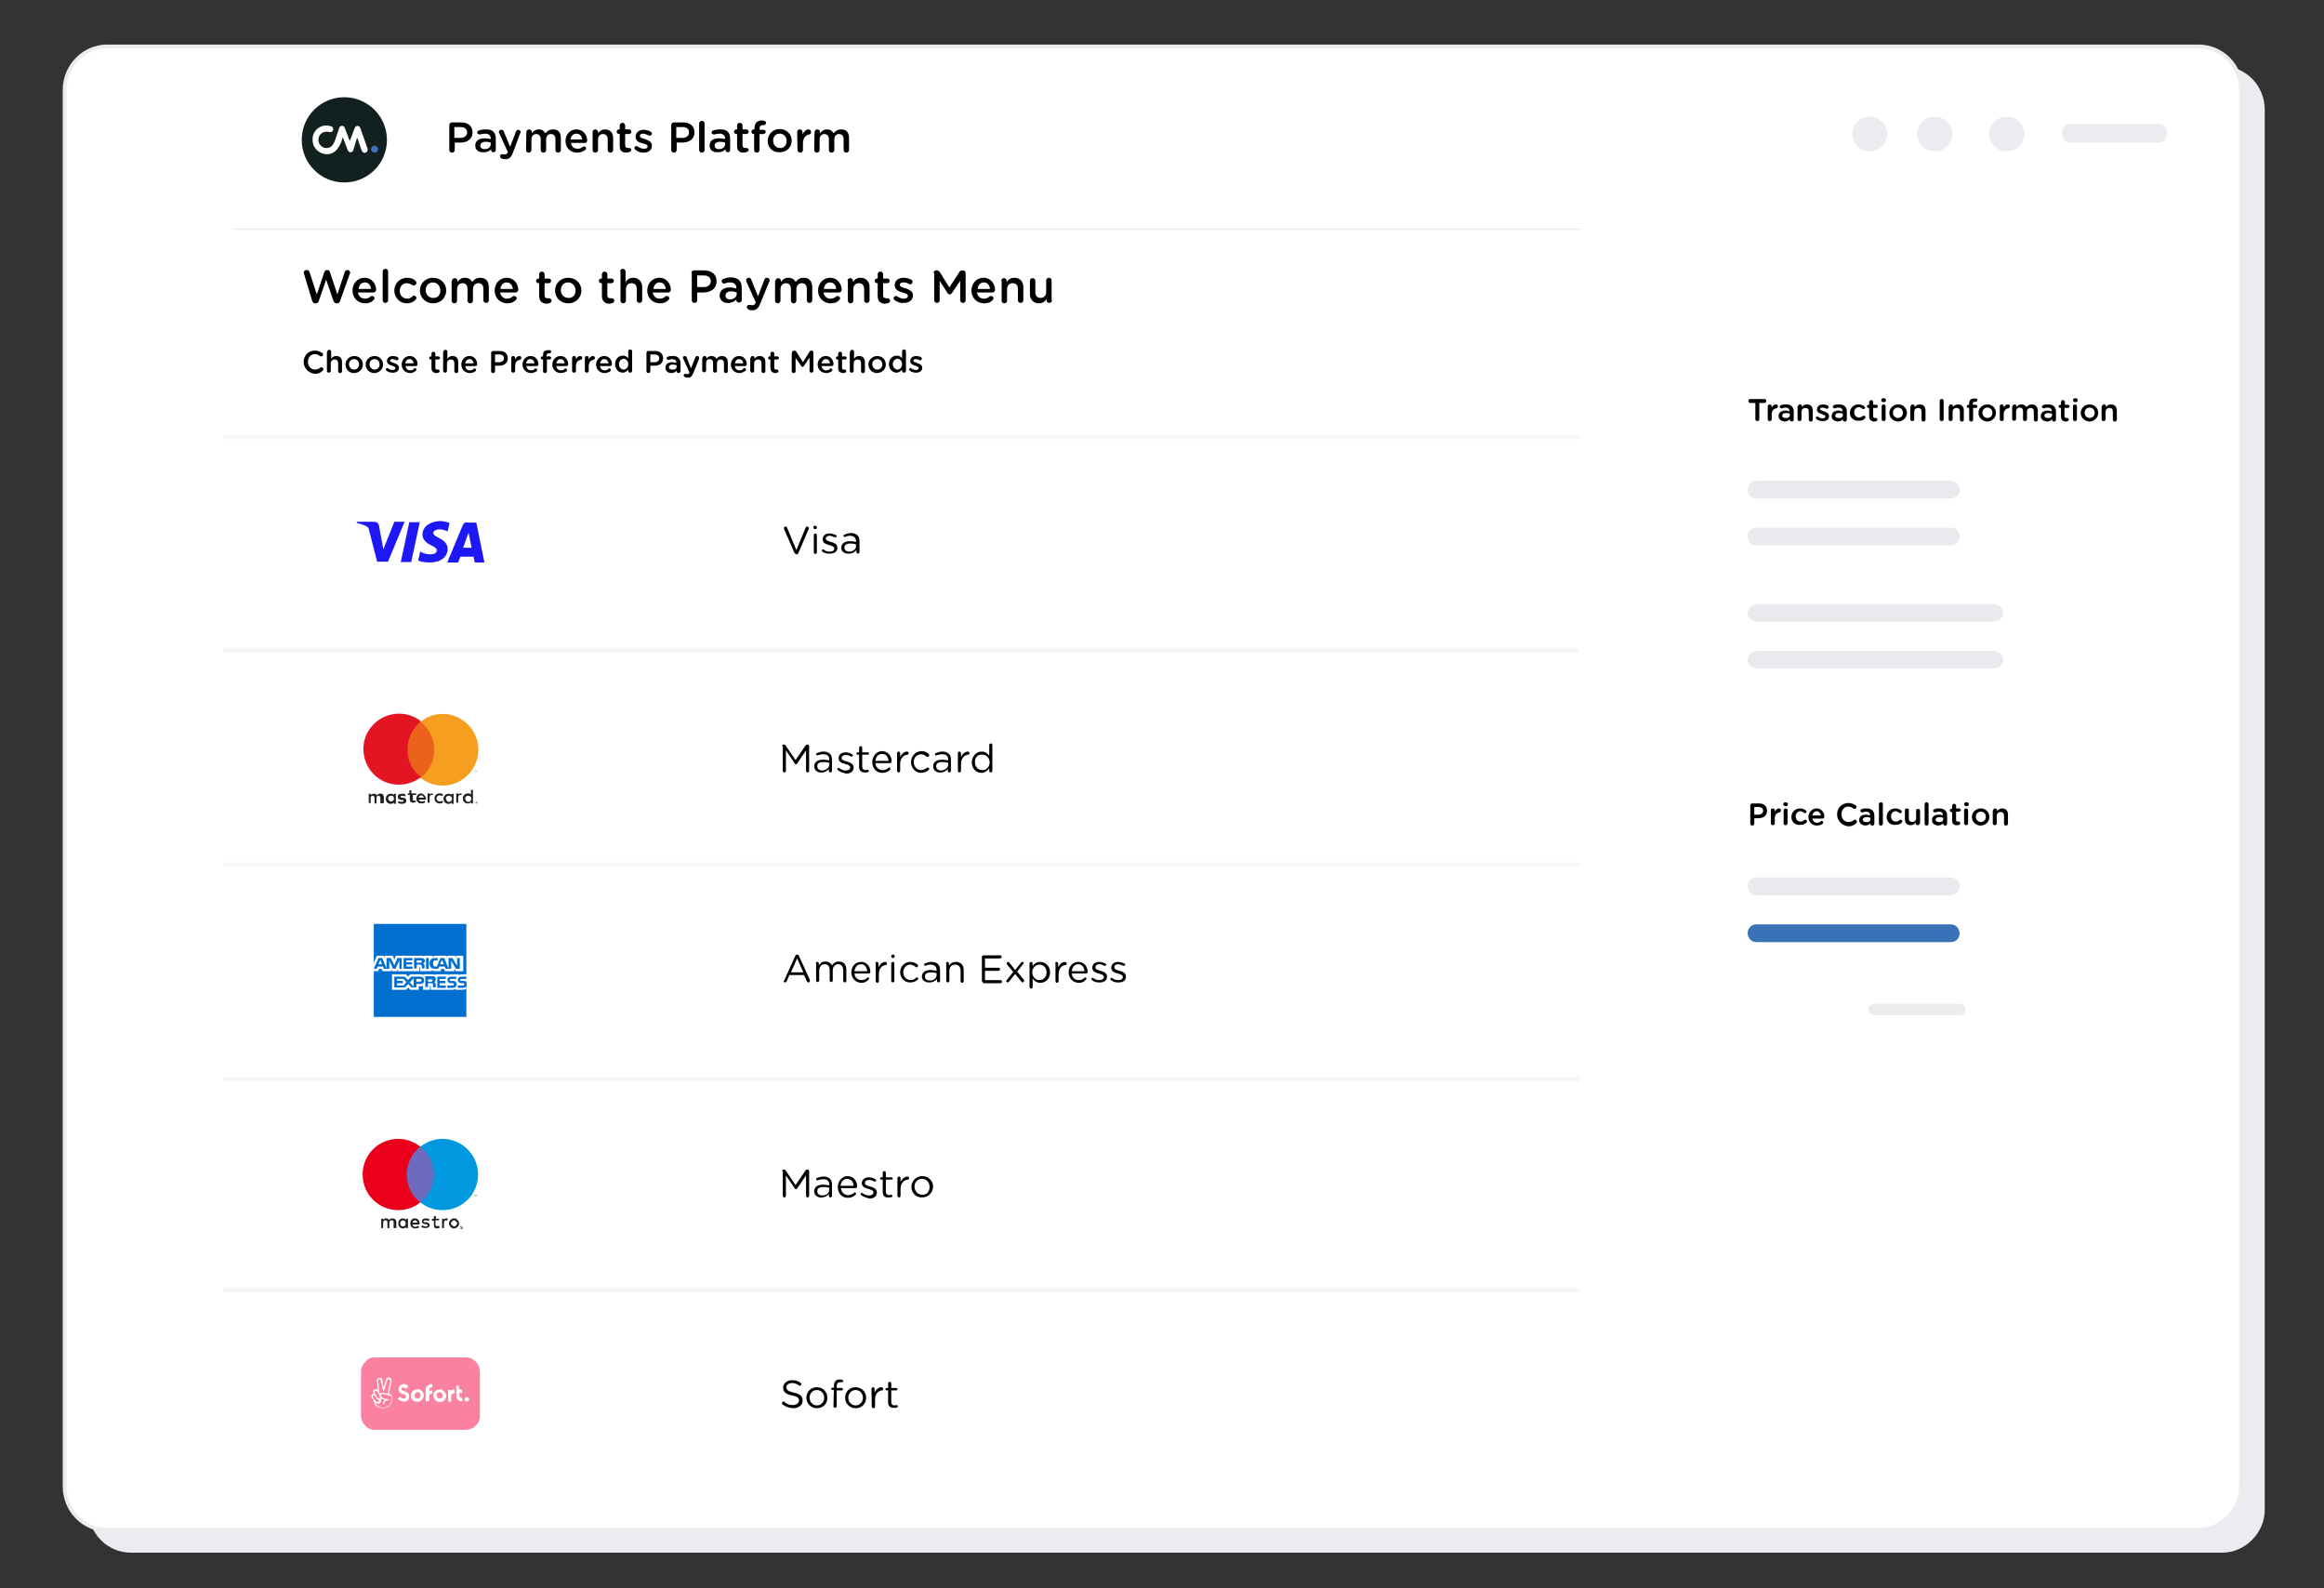 <?xml version="1.0" encoding="utf-8"?>
<!-- Generator: Adobe Illustrator 26.2.0, SVG Export Plug-In . SVG Version: 6.00 Build 0)  -->
<svg version="1.1" id="Layer_1" xmlns="http://www.w3.org/2000/svg" xmlns:xlink="http://www.w3.org/1999/xlink" x="0px" y="0px"
	 width="600px" height="410px" viewBox="0 0 600 410" style="enable-background:new 0 0 600 410;" xml:space="preserve">
<rect x="0" y="0" width="600" height="410" fill="#333333" stroke="none"/>
<style type="text/css">
	.st0{fill:#EBECEF;}
	.st1{fill:#FFFFFF;stroke:#EBECEF;stroke-width:1.006;stroke-miterlimit:10;}
	
		.st2{opacity:0.2;fill:none;stroke:#CED1D5;stroke-linecap:round;stroke-linejoin:round;stroke-miterlimit:10;enable-background:new    ;}
	.st3{fill:#FFFFFF;stroke:#E1E8F7;stroke-width:0.25;stroke-miterlimit:10;}
	.st4{display:none;fill:#EBECEF;}
	.st5{fill:none;}
	.st6{fill:#231F20;}
	.st7{fill:#EB621D;}
	.st8{fill:#E41522;}
	.st9{fill:#F59E1F;}
	.st10{fill:#0099DF;}
	.st11{fill:#6C6BBD;}
	.st12{fill:#EB001B;}
	.st13{enable-background:new    ;}
	.st14{fill:#1D18F5;}
	.st15{fill:#FA82A0;}
	.st16{stroke:#000000;stroke-width:2.500000e-02;stroke-linecap:round;stroke-linejoin:round;stroke-miterlimit:10;}
	.st17{fill:#E9EAED;}
	.st18{fill:#3A72B8;}
	.st19{fill:none;stroke:#EBECEE;stroke-width:3;stroke-linecap:round;stroke-linejoin:round;stroke-miterlimit:10;}
	.st20{stroke:#000000;stroke-width:2.000000e-02;stroke-linejoin:round;stroke-miterlimit:10;}
	.st21{fill:#016FD0;}
	.st22{fill:#FFFFFF;}
	.st23{fill:#122020;}
	.st24{fill:#3B72B8;}
</style>
<path class="st0" d="M573.7,400.8H33.8c-6.1,0-11-5-11-11.2V28.3c0-6.2,4.9-11.2,11-11.2h539.9c6.1,0,11,5,11,11.2v361.3
	C584.8,395.6,579.7,400.8,573.7,400.8z"/>
<path class="st1" d="M567.6,394.9H27.7c-6.1,0-11-5-11-11.2V23.2c0-6.1,4.9-11.2,11-11.2h539.9c6.1,0,11,5,11,11.2v360.4
	C578.6,389.7,573.6,394.9,567.6,394.9z"/>
<g id="right_buttons">
</g>
<g id="cm">
</g>
<g id="title_left">
</g>
<g id="button_left">
</g>
<g id="button">
</g>
<g id="icons">
</g>
<g id="Layer_11">
</g>
<g id="Layer_13">
</g>
<g id="Layer_14">
</g>
<path class="st2" d="M407.4,112.9H58"/>
<path class="st2" d="M58,167.9L58,167.9h349"/>
<path class="st2" d="M407.4,223.1H58"/>
<path class="st2" d="M407.4,278.5H58"/>
<path id="gray_00000061443216262951880530000015627938100834443699_" class="st3" d="M408.2,59.2H60.1l0,0"/>
<path id="white" class="st4" d="M175.2,45.2H46.7c-4.3,0-7.8,3.5-7.8,7.8l0,0v7.7c0,4.3,3.5,7.8,7.8,7.8l0,0H183V53
	C183,48.7,179.5,45.2,175.2,45.2z"/>
<g id="Page-1-4">
	<g id="mastercard">
		<g id="Logos_Mastercard_Vertical">
			<g id="Group">
				<rect id="Rectangle-path" x="89.8" y="180.5" class="st5" width="37.5" height="30.7"/>
				<path id="Shape" class="st6" d="M99.1,207.3v-1.5c0-0.2-0.1-0.5-0.2-0.7c-0.4-0.4-1.1-0.3-1.5,0.1c0,0,0,0.1-0.1,0.1
					c-0.2-0.3-0.4-0.4-0.8-0.4c-0.3,0-0.5,0.1-0.8,0.3v-0.3h-0.5v2.4h0.5V206c0-0.2,0-0.3,0.1-0.4s0.3-0.2,0.4-0.2
					c0.3,0,0.5,0.2,0.5,0.7v1.3h0.5V206c0-0.2,0-0.3,0.1-0.4s0.3-0.2,0.4-0.2c0.3,0,0.5,0.2,0.5,0.7v1.3L99.1,207.3L99.1,207.3z
					 M107.1,204.8h-0.9V204h-0.5v0.8h-0.4v0.4h0.5v1.1c0,0.5,0.2,0.9,0.9,0.9c0.2,0,0.4-0.1,0.7-0.2l-0.1-0.4
					c-0.1,0.1-0.3,0.1-0.4,0.1c-0.2,0-0.3-0.1-0.3-0.4v-1.1h0.9v-0.3L107.1,204.8L107.1,204.8z M111.6,204.8c-0.2,0-0.5,0.1-0.7,0.3
					v-0.3h-0.5v2.4h0.5v-1.3c0-0.4,0.2-0.7,0.5-0.7c0.1,0,0.2,0,0.3,0.1l0.1-0.5C111.8,204.9,111.7,204.9,111.6,204.8L111.6,204.8z
					 M104.7,205.1c-0.3-0.2-0.7-0.2-1-0.2c-0.7,0-1,0.3-1,0.8s0.3,0.7,0.9,0.8h0.2c0.3,0,0.4,0.1,0.4,0.2s-0.2,0.3-0.5,0.3
					s-0.5-0.1-0.8-0.2l-0.2,0.4c0.3,0.2,0.7,0.3,1.1,0.3c0.7,0,1.1-0.3,1.1-0.8s-0.3-0.7-0.9-0.8h-0.2c-0.2,0-0.4-0.1-0.4-0.2
					c0-0.2,0.2-0.3,0.4-0.3c0.2,0,0.5,0.1,0.8,0.2L104.7,205.1z M119,204.8c-0.2,0-0.5,0.1-0.7,0.3v-0.3h-0.5v2.4h0.5v-1.3
					c0-0.4,0.2-0.7,0.5-0.7c0.1,0,0.2,0,0.3,0.1l0.1-0.5C119.3,204.9,119.2,204.9,119,204.8L119,204.8z M112.2,206.1
					c0,0.7,0.4,1.2,1.2,1.3h0.1c0.3,0,0.7-0.1,0.9-0.3l-0.2-0.4c-0.2,0.1-0.4,0.2-0.7,0.2c-0.4,0-0.8-0.3-0.8-0.8s0.3-0.8,0.8-0.8
					c0.2,0,0.4,0.1,0.7,0.2l0.2-0.4c-0.2-0.2-0.5-0.3-0.9-0.3c-0.7,0-1.2,0.4-1.3,1.1C112.2,206,112.2,206,112.2,206.1L112.2,206.1z
					 M117.1,206.1v-1.2h-0.5v0.3c-0.2-0.2-0.4-0.3-0.8-0.3c-0.7,0-1.3,0.5-1.3,1.3c0,0.7,0.5,1.3,1.3,1.3c0.3,0,0.5-0.1,0.8-0.3v0.3
					h0.5V206.1z M115.1,206.1c0-0.4,0.3-0.7,0.8-0.7c0.4,0,0.8,0.3,0.8,0.8c0,0.4-0.3,0.8-0.8,0.8c-0.2,0-0.4-0.1-0.5-0.2
					C115.2,206.4,115.1,206.2,115.1,206.1L115.1,206.1z M108.8,204.8c-0.7,0-1.3,0.5-1.3,1.3s0.5,1.3,1.3,1.3c0.3,0,0.8-0.1,1-0.3
					l-0.2-0.4c-0.2,0.1-0.4,0.2-0.7,0.2s-0.7-0.2-0.8-0.5h1.9v-0.2C109.9,205.5,109.3,204.9,108.8,204.8L108.8,204.8z M108.8,205.3
					c0.1,0,0.3,0.1,0.4,0.2s0.2,0.2,0.2,0.4h-1.3C108.1,205.6,108.4,205.3,108.8,205.3L108.8,205.3z M122.1,206.1v-2.2h-0.5v1.2
					c-0.2-0.2-0.4-0.3-0.8-0.3c-0.7,0-1.3,0.5-1.3,1.3s0.5,1.3,1.3,1.3c0.3,0,0.5-0.1,0.8-0.3v0.3h0.5V206.1z M123,207L123,207
					c0.1,0,0.1,0,0.2,0c0,0,0,0,0,0.1s0,0.1,0,0.2v0.1h-0.1H123c-0.1,0-0.2-0.1-0.2-0.1c0-0.1,0-0.1,0-0.2V207H123
					C122.9,206.9,122.9,206.9,123,207L123,207z M123,207.4L123,207.4L123,207.4c0.2-0.1,0.2-0.2,0.1-0.2c0,0,0,0-0.1,0h-0.1h-0.1
					c-0.1,0.1-0.1,0.2,0,0.2S122.9,207.4,123,207.4L123,207.4z M123,207.1L123,207.1L123,207.1L123,207.1L123,207.1L123,207.1
					L123,207.1L123,207.1L123,207.1L123,207.1L123,207.1V207V207.1z M123,207.1L123,207.1L123,207.1L123,207.1L123,207.1z
					 M120.1,206.1c0-0.4,0.3-0.7,0.8-0.7c0.4,0,0.8,0.3,0.8,0.8c0,0.4-0.3,0.8-0.8,0.8c-0.2,0-0.4-0.1-0.5-0.2
					C120.1,206.4,120.1,206.2,120.1,206.1L120.1,206.1z M102.2,206.1v-1.2h-0.5v0.3c-0.2-0.2-0.4-0.3-0.8-0.3
					c-0.7,0-1.3,0.5-1.3,1.3c0,0.7,0.5,1.3,1.3,1.3c0.3,0,0.5-0.1,0.8-0.3v0.3h0.5V206.1z M100.2,206.1c0-0.4,0.3-0.7,0.8-0.7
					c0.4,0,0.8,0.3,0.7,0.8l0,0c0,0.4-0.4,0.7-0.8,0.7c-0.1,0-0.3-0.1-0.4-0.2C100.3,206.4,100.2,206.3,100.2,206.1L100.2,206.1z"/>
				<g id="_Group_">
					<rect id="Rectangle-path-2" x="104.6" y="186.3" class="st7" width="8.1" height="14.5"/>
					<path id="_Path_" class="st8" d="M105.2,193.5c0-2.8,1.3-5.6,3.5-7.3c-4-3.2-9.8-2.4-12.9,1.5c-3.2,4-2.4,9.8,1.5,12.9
						c3.3,2.6,8,2.6,11.4,0C106.5,199,105.2,196.4,105.2,193.5z"/>
					<path id="Shape-2" class="st9" d="M123.5,193.5c0,5-4,9.2-9.1,9.3c-2.1,0-4.2-0.7-5.8-2c4-3.2,4.7-9,1.5-13
						c-0.4-0.5-1-1.1-1.5-1.5c3.9-3.2,9.7-2.5,12.9,1.5C122.8,189.4,123.5,191.5,123.5,193.5L123.5,193.5L123.5,193.5z"/>
					<path id="Shape-3" class="st9" d="M122.7,199.3V199h0.1v-0.1h-0.3v0.1h0.1L122.7,199.3L122.7,199.3z M123.2,199.3v-0.4h-0.1
						l-0.1,0.2l-0.1-0.2h-0.1v0.3l0,0V199l0.1,0.2h0.1l0.1-0.2v0.2L123.2,199.3L123.2,199.3z"/>
				</g>
			</g>
		</g>
	</g>
</g>
<g id="maestro" transform="translate(-82, -41)">
	<g transform="translate(81, 40)">
		
			<g id="Group_00000060727567352411012570000002066432920784500611_" transform="translate(84.111, 42.918) scale(-1, 1) rotate(-180) translate(-84.111, -42.918) translate(82.444, 42.084)">
			<path id="Shape_00000094597465614439219280000009864516616299017876_" class="st10" d="M41.7-266.1v0.4h-0.1l-0.1-0.2l-0.1,0.2
				h-0.1v-0.4h0.1v0.3l0.1-0.2h0.1l0.1,0.2V-266.1L41.7-266.1z M41.1-266.1v0.3h0.1v0.1h-0.3v-0.1H41L41.1-266.1L41.1-266.1z"/>
		</g>
		<polygon id="Shape_00000112620784260147021840000003361243835671380403_" class="st11" points="113.5,311.4 105.5,311.4 
			105.5,296.9 113.5,296.9 		"/>
		
			<g id="Group_00000106865332371520556770000013111102348206533257_" transform="translate(23.328, 27.507) scale(-1, 1) rotate(-180) translate(-23.328, -27.507) translate(0.822, 0.833)">
			<path id="Shape_00000018946723877674972670000011465518698803388339_" class="st12" d="M105.2-250c0,2.9,1.4,5.6,3.5,7.2
				c-1.6,1.2-3.5,2-5.7,2c-5.1,0-9.2-4.1-9.2-9.2c0-5.1,4.1-9.2,9.2-9.2c2.1,0,4.1,0.7,5.7,2C106.5-255.6,105.2-252.9,105.2-250"/>
		</g>
		
			<g id="Group_00000105400842680211309720000004346642324651779457_" transform="translate(64.906, 27.507) scale(-1, 1) rotate(-180) translate(-64.906, -27.507) translate(43.233, 0.833)">
			<path id="Shape_00000048497181992236284890000002759416455098389933_" class="st10" d="M81.2-250c0-5.1-4.1-9.2-9.2-9.2
				c-2.1,0-4.1,0.7-5.7,2c2.1,1.7,3.5,4.3,3.5,7.2s-1.4,5.6-3.5,7.2c1.6,1.2,3.5,2,5.7,2C77-240.8,81.2-244.9,81.2-250"/>
		</g>
		
			<g id="Group_00000139988621412884176220000012079733243054097855_" transform="translate(44.2, 62.269) scale(-1, 1) rotate(-180) translate(-44.2, -62.269) translate(15.026, 56.435)">
			<path id="Shape_00000017499946455943898390000005249559018395899317_" class="st6" d="M101.2-247.4c0.1,0,0.3,0,0.4-0.1l-0.2-0.5
				c-0.1,0-0.2,0.1-0.3,0.1c-0.3,0-0.5-0.2-0.5-0.6v-1.4h-0.5v2.4h0.5v-0.3C100.7-247.5,100.9-247.4,101.2-247.4z M99.3-247.9h-0.9
				v-1.1c0-0.2,0.1-0.4,0.4-0.4c0.1,0,0.3,0,0.5,0.1l0.2-0.5c-0.2-0.1-0.4-0.2-0.7-0.2c-0.6,0-0.8,0.3-0.8,0.9v1.1h-0.5v0.5H98v0.7
				h0.5v-0.7h0.9L99.3-247.9L99.3-247.9z M92.5-248.5c0.1,0.4,0.3,0.6,0.6,0.6c0.3,0,0.6-0.2,0.6-0.6H92.5z M94.3-248.7
				c0,0.8-0.5,1.3-1.2,1.3s-1.2-0.5-1.2-1.3s0.5-1.3,1.3-1.3c0.4,0,0.7,0.1,1,0.3l-0.3,0.4c-0.2-0.2-0.5-0.3-0.7-0.3
				c-0.3,0-0.7,0.2-0.7,0.6h1.8C94.3-248.8,94.3-248.8,94.3-248.7z M96.6-248.1c-0.1,0.1-0.4,0.2-0.8,0.2c-0.3,0-0.5-0.1-0.5-0.3
				s0.2-0.2,0.4-0.2H96c0.5-0.1,0.9-0.3,0.9-0.7c0-0.5-0.4-0.8-1.1-0.8c-0.4,0-0.8,0.1-1.1,0.3l0.3,0.4c0.2-0.1,0.4-0.3,0.8-0.3
				s0.6,0.1,0.6,0.3c0,0.1-0.1,0.2-0.4,0.3h-0.3c-0.5,0.1-0.8,0.3-0.8,0.7c0,0.5,0.4,0.8,1,0.8c0.4,0,0.7-0.1,1-0.3L96.6-248.1z
				 M103.2-247.9c-0.1,0-0.2,0-0.3-0.1c-0.1,0-0.2-0.1-0.2-0.2c-0.1-0.1-0.1-0.2-0.2-0.2c0-0.1-0.1-0.2-0.1-0.3s0-0.2,0.1-0.3
				c0-0.1,0.1-0.2,0.2-0.2s0.1-0.1,0.2-0.2c0.1,0,0.2-0.1,0.3-0.1s0.2,0,0.3,0.1c0.1,0,0.2,0.1,0.2,0.2c0.1,0.1,0.1,0.2,0.2,0.2
				c0,0.1,0.1,0.2,0.1,0.3s0,0.2-0.1,0.3c0,0.1-0.1,0.2-0.2,0.2c-0.1,0.1-0.2,0.1-0.2,0.2C103.4-247.9,103.3-247.9,103.2-247.9z
				 M103.2-247.4c0.2,0,0.4,0,0.5-0.1c0.2-0.1,0.3-0.2,0.4-0.3s0.2-0.3,0.3-0.4c0.1-0.2,0.1-0.3,0.1-0.5s0-0.4-0.1-0.5
				c-0.1-0.2-0.2-0.3-0.3-0.4c-0.1-0.1-0.3-0.2-0.4-0.3c-0.2-0.1-0.3-0.1-0.5-0.1s-0.4,0-0.5,0.1c-0.2,0.1-0.3,0.2-0.4,0.3
				s-0.2,0.3-0.3,0.4c-0.1,0.2-0.1,0.3-0.1,0.5s0,0.4,0.1,0.5c0.1,0.2,0.2,0.3,0.3,0.4c0.1,0.1,0.3,0.2,0.4,0.3
				S103-247.4,103.2-247.4z M89.3-248.7c0,0.4,0.3,0.8,0.7,0.8c0.4,0,0.7-0.3,0.7-0.8s-0.3-0.8-0.7-0.8S89.3-249.1,89.3-248.7z
				 M91.3-248.7v1.2h-0.5v-0.3c-0.2,0.2-0.4,0.4-0.8,0.4c-0.7,0-1.2-0.5-1.2-1.3c0-0.7,0.5-1.3,1.2-1.3c0.3,0,0.6,0.1,0.8,0.4v-0.3
				h0.5V-248.7z M88.3-249.9v1.5c0,0.6-0.4,1-1,1c-0.3,0-0.6-0.1-0.9-0.4c-0.2,0.3-0.4,0.4-0.8,0.4c-0.3,0-0.5-0.1-0.7-0.4v0.3h-0.5
				v-2.4h0.5v1.4c0,0.4,0.2,0.6,0.6,0.6s0.5-0.2,0.5-0.6v-1.4h0.5v1.4c0,0.4,0.2,0.6,0.6,0.6s0.5-0.2,0.5-0.6v-1.4L88.3-249.9
				L88.3-249.9z"/>
		</g>
		
			<g id="Group_00000137133892856381349500000006193215116300370579_" transform="translate(74.308, 66.384) scale(-1, 1) rotate(-180) translate(-74.308, -66.384) translate(72.641, 64.717)">
			<path id="Shape_00000177470877270706807290000014844565805309226426_" class="st6" d="M47.4-249.8L47.4-249.8L47.4-249.8
				C47.5-249.8,47.5-249.8,47.4-249.8C47.5-249.8,47.5-249.8,47.4-249.8C47.5-249.8,47.5-249.8,47.4-249.8
				C47.5-249.8,47.5-249.8,47.4-249.8L47.4-249.8z M47.5-249.7C47.5-249.7,47.6-249.7,47.5-249.7C47.6-249.8,47.6-249.8,47.5-249.7
				C47.6-249.8,47.6-249.8,47.5-249.7C47.6-249.8,47.6-249.8,47.5-249.7l0.1-0.2h-0.1V-249.7L47.5-249.7l-0.1-0.2l0,0L47.5-249.7
				L47.5-249.7z M47.5-250L47.5-250C47.6-250,47.6-250,47.5-250c0.1,0.1,0.1,0.1,0.1,0.2c0,0,0,0,0,0.1s0,0.1,0,0.1s0,0,0,0.1
				c0,0,0,0-0.1,0c0,0,0,0-0.1,0h-0.1c0,0,0,0-0.1,0c0,0,0,0,0-0.1c0,0,0,0,0-0.1s0-0.1,0-0.1s0,0,0-0.1C47.4-250,47.4-250,47.5-250
				C47.4-250,47.5-250,47.5-250z M47.5-249.6C47.5-249.6,47.6-249.6,47.5-249.6c0.1,0,0.2,0,0.2-0.1c0,0,0,0,0.1-0.1v-0.1v-0.1
				c0,0,0-0.1-0.1-0.1c0,0,0,0-0.1-0.1h-0.1h-0.1c0,0-0.1,0-0.1,0.1c0,0,0,0-0.1,0.1v0.1v0.1c0,0,0,0.1,0.1,0.1
				C47.3-249.7,47.4-249.6,47.5-249.6C47.4-249.6,47.5-249.6,47.5-249.6z"/>
		</g>
	</g>
</g>
<g>
	<g class="st13">
		<path d="M201.9,302.3c0-0.2,0.2-0.4,0.4-0.4h0.1c0.2,0,0.3,0.1,0.4,0.2l2.6,3.8l2.6-3.8c0.1-0.1,0.2-0.2,0.4-0.2h0.1
			c0.2,0,0.4,0.2,0.4,0.4v6.4c0,0.2-0.2,0.4-0.4,0.4s-0.4-0.2-0.4-0.4v-5.3l-2.3,3.4c-0.1,0.1-0.2,0.2-0.3,0.2s-0.3-0.1-0.3-0.2
			l-2.3-3.4v5.3c0,0.2-0.2,0.4-0.4,0.4s-0.4-0.2-0.4-0.4v-6.4H201.9z"/>
		<path d="M210.2,307.5L210.2,307.5c0-1.1,0.9-1.7,2.3-1.7c0.7,0,1.2,0.1,1.6,0.2v-0.2c0-1-0.6-1.4-1.6-1.4c-0.5,0-1,0.1-1.4,0.3
			c-0.1,0-0.1,0-0.1,0c-0.2,0-0.3-0.2-0.3-0.3c0-0.2,0.1-0.3,0.2-0.3c0.5-0.2,1.1-0.4,1.7-0.4c0.7,0,1.3,0.2,1.7,0.6
			c0.4,0.4,0.5,0.9,0.5,1.5v2.9c0,0.2-0.2,0.4-0.4,0.4s-0.4-0.2-0.4-0.4v-0.5c-0.4,0.5-1,0.9-1.9,0.9
			C211.2,309.2,210.2,308.6,210.2,307.5z M214.1,307.1v-0.5c-0.4-0.1-0.9-0.2-1.6-0.2c-1,0-1.5,0.4-1.5,1.1l0,0
			c0,0.7,0.6,1.1,1.3,1.1C213.3,308.6,214.1,308,214.1,307.1z"/>
		<path d="M218.9,309.2c-1.5,0-2.6-1.1-2.6-2.8l0,0c0-1.5,1.1-2.8,2.5-2.8c1.6,0,2.5,1.3,2.5,2.7c0,0.2-0.2,0.4-0.4,0.4h-3.8
			c0.1,1.1,0.9,1.8,1.9,1.8c0.7,0,1.1-0.3,1.5-0.6c0.1-0.1,0.1-0.1,0.2-0.1c0.2,0,0.3,0.2,0.3,0.3s0,0.2-0.1,0.3
			C220.3,308.9,219.8,309.2,218.9,309.2z M220.4,306.1c-0.1-1-0.6-1.8-1.7-1.8c-0.9,0-1.6,0.8-1.7,1.8H220.4z"/>
		<path d="M222.3,308.5c-0.1-0.1-0.1-0.2-0.1-0.3c0-0.2,0.2-0.3,0.3-0.3s0.1,0,0.2,0.1c0.5,0.4,1.1,0.6,1.7,0.6
			c0.6,0,1.1-0.3,1.1-0.8l0,0c0-0.5-0.6-0.7-1.3-0.9c-0.8-0.2-1.7-0.5-1.7-1.5l0,0c0-0.9,0.8-1.5,1.8-1.5c0.6,0,1.2,0.2,1.7,0.5
			c0.1,0.1,0.2,0.2,0.2,0.3c0,0.2-0.2,0.3-0.3,0.3s-0.1,0-0.2,0c-0.4-0.3-0.9-0.4-1.4-0.4c-0.6,0-1,0.3-1,0.8l0,0
			c0,0.5,0.7,0.7,1.4,0.9c0.8,0.2,1.7,0.6,1.7,1.5l0,0c0,1-0.8,1.6-1.9,1.6C223.7,309.2,222.9,308.9,222.3,308.5z"/>
		<path d="M227.9,307.7v-3.2h-0.4c-0.2,0-0.3-0.2-0.3-0.3c0-0.2,0.2-0.3,0.3-0.3h0.4v-1.2c0-0.2,0.2-0.4,0.4-0.4s0.4,0.2,0.4,0.4
			v1.2h1.4c0.2,0,0.4,0.2,0.4,0.3c0,0.2-0.2,0.3-0.4,0.3h-1.4v3.1c0,0.6,0.4,0.9,0.9,0.9c0.3,0,0.4-0.1,0.5-0.1
			c0.2,0,0.3,0.2,0.3,0.3s-0.1,0.3-0.2,0.3c-0.2,0.1-0.5,0.1-0.8,0.1C228.5,309.2,227.9,308.7,227.9,307.7z"/>
		<path d="M231.7,304.1c0-0.2,0.2-0.4,0.4-0.4s0.4,0.2,0.4,0.4v1c0.4-0.9,1.2-1.4,1.8-1.4c0.2,0,0.4,0.2,0.4,0.4
			c0,0.2-0.1,0.4-0.3,0.4c-1,0.1-1.9,0.9-1.9,2.4v1.8c0,0.2-0.2,0.4-0.4,0.4s-0.4-0.2-0.4-0.4V304.1z"/>
		<path d="M235.3,306.4L235.3,306.4c0-1.5,1.2-2.8,2.8-2.8s2.8,1.2,2.8,2.7l0,0c0,1.5-1.2,2.8-2.8,2.8
			C236.5,309.2,235.3,307.9,235.3,306.4z M240,306.4L240,306.4c0-1.2-0.8-2.1-2-2.1c-1.1,0-1.9,0.9-1.9,2l0,0c0,1.1,0.8,2.1,2,2.1
			C239.2,308.5,240,307.6,240,306.4z"/>
	</g>
</g>
<g>
	<g class="st13">
		<path d="M201.9,192.6c0-0.2,0.2-0.4,0.4-0.4h0.1c0.2,0,0.3,0.1,0.4,0.2l2.6,3.8l2.6-3.8c0.1-0.1,0.2-0.2,0.4-0.2h0.1
			c0.2,0,0.4,0.2,0.4,0.4v6.4c0,0.2-0.2,0.4-0.4,0.4s-0.4-0.2-0.4-0.4v-5.3l-2.3,3.4c-0.1,0.1-0.2,0.2-0.3,0.2s-0.3-0.1-0.3-0.2
			l-2.3-3.4v5.3c0,0.2-0.2,0.4-0.4,0.4s-0.4-0.2-0.4-0.4v-6.4H201.9z"/>
		<path d="M210.2,197.8L210.2,197.8c0-1.1,0.9-1.7,2.3-1.7c0.7,0,1.2,0.1,1.6,0.2v-0.2c0-1-0.6-1.4-1.6-1.4c-0.5,0-1,0.1-1.4,0.3
			c-0.1,0-0.1,0-0.1,0c-0.2,0-0.3-0.2-0.3-0.3c0-0.2,0.1-0.3,0.2-0.3c0.5-0.2,1.1-0.4,1.7-0.4c0.7,0,1.3,0.2,1.7,0.6
			s0.5,0.9,0.5,1.5v2.9c0,0.2-0.2,0.4-0.4,0.4s-0.4-0.2-0.4-0.4v-0.5c-0.4,0.5-1,0.9-1.9,0.9C211.2,199.5,210.2,198.9,210.2,197.8z
			 M214.1,197.4v-0.5c-0.4-0.1-0.9-0.2-1.6-0.2c-1,0-1.5,0.4-1.5,1.1l0,0c0,0.7,0.6,1.1,1.3,1.1
			C213.3,198.8,214.1,198.2,214.1,197.4z"/>
		<path d="M216.3,198.8c-0.1-0.1-0.1-0.2-0.1-0.3c0-0.2,0.2-0.3,0.3-0.3s0.1,0,0.2,0.1c0.5,0.4,1.1,0.6,1.7,0.6
			c0.6,0,1.1-0.3,1.1-0.8l0,0c0-0.5-0.6-0.7-1.3-0.9c-0.8-0.2-1.7-0.5-1.7-1.5l0,0c0-0.9,0.8-1.5,1.8-1.5c0.6,0,1.2,0.2,1.7,0.5
			c0.1,0.1,0.2,0.2,0.2,0.3c0,0.2-0.2,0.3-0.3,0.3s-0.1,0-0.2,0c-0.4-0.3-0.9-0.4-1.4-0.4c-0.6,0-1,0.3-1,0.8l0,0
			c0,0.5,0.7,0.7,1.4,0.9c0.8,0.2,1.7,0.6,1.7,1.5l0,0c0,1-0.8,1.6-1.9,1.6C217.6,199.5,216.8,199.2,216.3,198.8z"/>
		<path d="M221.8,198v-3.2h-0.4c-0.2,0-0.3-0.2-0.3-0.3c0-0.2,0.2-0.3,0.3-0.3h0.4V193c0-0.2,0.2-0.4,0.4-0.4s0.4,0.2,0.4,0.4v1.2
			h1.4c0.2,0,0.4,0.2,0.4,0.3c0,0.2-0.2,0.3-0.4,0.3h-1.4v3.1c0,0.6,0.4,0.9,0.9,0.9c0.3,0,0.4-0.1,0.5-0.1c0.2,0,0.3,0.2,0.3,0.3
			s-0.1,0.3-0.2,0.3c-0.2,0.1-0.5,0.1-0.8,0.1C222.5,199.4,221.8,199,221.8,198z"/>
		<path d="M227.8,199.5c-1.5,0-2.6-1.1-2.6-2.8l0,0c0-1.5,1.1-2.8,2.5-2.8c1.6,0,2.5,1.3,2.5,2.7c0,0.2-0.2,0.4-0.4,0.4H226
			c0.1,1.1,0.9,1.8,1.9,1.8c0.7,0,1.1-0.3,1.5-0.6c0.1-0.1,0.1-0.1,0.2-0.1c0.2,0,0.3,0.2,0.3,0.3s0,0.2-0.1,0.3
			C229.3,199.2,228.7,199.5,227.8,199.5z M229.4,196.4c-0.1-1-0.6-1.8-1.7-1.8c-0.9,0-1.6,0.8-1.7,1.8H229.4z"/>
		<path d="M231.6,194.4c0-0.2,0.2-0.4,0.4-0.4s0.4,0.2,0.4,0.4v1c0.4-0.9,1.2-1.4,1.8-1.4c0.2,0,0.4,0.2,0.4,0.4
			c0,0.2-0.1,0.4-0.3,0.4c-1,0.1-1.9,0.9-1.9,2.4v1.8c0,0.2-0.2,0.4-0.4,0.4s-0.4-0.2-0.4-0.4V194.4z"/>
		<path d="M235.2,196.7L235.2,196.7c0-1.5,1.2-2.8,2.7-2.8c0.9,0,1.5,0.3,1.9,0.8c0.1,0.1,0.1,0.2,0.1,0.3c0,0.2-0.2,0.4-0.4,0.4
			c-0.1,0-0.2,0-0.3-0.1c-0.4-0.3-0.8-0.6-1.4-0.6c-1.1,0-1.9,0.9-1.9,2l0,0c0,1.1,0.8,2.1,1.9,2.1c0.6,0,1.1-0.3,1.5-0.6
			c0.1-0.1,0.1-0.1,0.2-0.1c0.2,0,0.4,0.2,0.4,0.4c0,0.1,0,0.2-0.1,0.2c-0.5,0.5-1.1,0.8-2,0.8C236.3,199.5,235.2,198.2,235.2,196.7
			z"/>
		<path d="M240.9,197.8L240.9,197.8c0-1.1,0.9-1.7,2.3-1.7c0.7,0,1.2,0.1,1.6,0.2v-0.2c0-1-0.6-1.4-1.6-1.4c-0.5,0-1,0.1-1.4,0.3
			c-0.1,0-0.1,0-0.1,0c-0.2,0-0.3-0.2-0.3-0.3c0-0.2,0.1-0.3,0.2-0.3c0.5-0.2,1.1-0.4,1.7-0.4c0.7,0,1.3,0.2,1.7,0.6
			s0.5,0.9,0.5,1.5v2.9c0,0.2-0.2,0.4-0.4,0.4s-0.4-0.2-0.4-0.4v-0.5c-0.4,0.5-1,0.9-1.9,0.9C241.9,199.5,240.9,198.9,240.9,197.8z
			 M244.8,197.4v-0.5c-0.4-0.1-0.9-0.2-1.6-0.2c-1,0-1.5,0.4-1.5,1.1l0,0c0,0.7,0.6,1.1,1.3,1.1C244,198.8,244.8,198.2,244.8,197.4z
			"/>
		<path d="M247.3,194.4c0-0.2,0.2-0.4,0.4-0.4s0.4,0.2,0.4,0.4v1c0.4-0.9,1.2-1.4,1.8-1.4c0.2,0,0.4,0.2,0.4,0.4
			c0,0.2-0.1,0.4-0.3,0.4c-1,0.1-1.9,0.9-1.9,2.4v1.8c0,0.2-0.2,0.4-0.4,0.4s-0.4-0.2-0.4-0.4V194.4z"/>
		<path d="M256.2,199c0,0.2-0.2,0.4-0.4,0.4c-0.2,0-0.4-0.2-0.4-0.4v-0.7c-0.4,0.6-1.1,1.2-2,1.2c-1.3,0-2.5-1-2.5-2.7l0,0
			c0-1.7,1.3-2.8,2.5-2.8c1,0,1.6,0.5,2,1.1v-2.8c0-0.2,0.2-0.4,0.4-0.4c0.2,0,0.4,0.2,0.4,0.4V199z M251.7,196.7L251.7,196.7
			c0,1.3,0.9,2.1,1.9,2.1s1.9-0.8,1.9-2l0,0c0-1.2-0.9-2-1.9-2C252.5,194.7,251.7,195.4,251.7,196.7z"/>
	</g>
</g>
<g id="Page-1">
	<g id="visa" transform="translate(-92, -64)">
		<g id="Logos_x2F_Visa_x2F_App" transform="translate(75, 25)">
			
				<g id="path10273" transform="translate(50.002, 49.763) scale(-1, 1) rotate(-180) translate(-50.002, -49.763) translate(16.667, 38.333)">
				<path id="path-1" class="st14" d="M109.4-115.8c0-1.5,1.3-2.3,2.3-2.8s1.4-0.8,1.4-1.3c0-0.7-0.8-1-1.6-1
					c-1.3,0-2.1,0.4-2.7,0.7l-0.5-2.3c0.6-0.3,1.8-0.5,3-0.5c2.8,0,4.6,1.4,4.6,3.5c0,2.7-3.7,2.9-3.7,4.1c0,0.4,0.4,0.8,1.1,0.9
					c0.4,0.1,1.4,0.1,2.6-0.5l0.5,2.2c-0.6,0.2-1.5,0.5-2.5,0.5C111.3-112.4,109.4-113.8,109.4-115.8 M120.9-112.6
					c-0.5,0-0.9-0.3-1.1-0.8l-4-9.6h2.8l0.6,1.5h3.4l0.3-1.5h2.5l-2.1,10.3h-2.4 M121.3-115.3l0.8-3.9h-2.2L121.3-115.3 M106-112.6
					l-2.2-10.3h2.7l2.2,10.3H106 M102.1-112.6l-2.8-7l-1.1,6c-0.1,0.7-0.6,1.1-1.2,1.1h-4.5l-0.1-0.3c0.9-0.2,2-0.5,2.6-0.9
					c0.4-0.2,0.5-0.4,0.6-0.9l2.1-8.2h2.8l4.3,10.3h-2.7"/>
			</g>
		</g>
	</g>
</g>
<g id="Layer_1_00000030474990311279958060000001282049044568503709_">
</g>
<path class="st2" d="M407.4,333H58"/>
<g id="_x23_fa82a0ff_00000006701949840740720810000003739748710221642929_">
	<path class="st15" d="M96.7,350.4h23.7c0.9,0,1.8,0.4,2.4,1.1c0.7,0.6,1,1.5,1.1,2.4v11.7c0,0.9-0.4,1.8-1.1,2.4
		c-0.6,0.7-1.5,1-2.4,1.1H96.7c-0.9,0-1.8-0.4-2.4-1.1c-0.7-0.6-1-1.5-1.1-2.4V354c0-0.9,0.4-1.8,1.1-2.4
		C94.9,350.8,95.7,350.4,96.7,350.4 M97.5,355.9c-0.2,0.2-0.2,0.5-0.2,0.7c0.1,0.7,0.2,1.5,0.3,2.2c-0.2-0.2-0.6-0.2-0.9-0.1
		c-0.4,0.2-0.4,0.7-0.2,1c-0.4,0.1-0.7,0.4-0.6,0.8s0.3,0.6,0.5,0.8c0.1,0.5,0.2,1,0.5,1.4c0.8,0.9,2.3,1,3.3,0.5
		c0.6-0.4,1-1.1,1-1.8c0-0.4,0.1-0.8-0.1-1.2c-0.1-0.3-0.5-0.3-0.7-0.5c0.2-1.1,0.5-2.2,0.7-3.2c0-0.2,0-0.5-0.2-0.7
		c-0.3-0.3-0.8-0.3-1.1,0c-0.1,0.2-0.2,0.4-0.2,0.6c-0.2,0.6-0.3,1.2-0.5,1.7c-0.2-0.5-0.2-1.1-0.4-1.7c0-0.2-0.1-0.5-0.2-0.7
		C98.3,355.7,97.8,355.7,97.5,355.9 M103.1,357.9c-0.3,0.5-0.3,1.1,0.1,1.5s1,0.5,1.4,0.7c0.2,0.1,0.3,0.4,0.2,0.6
		c-0.1,0.2-0.4,0.4-0.7,0.3c-0.3,0-0.6-0.2-0.8-0.5c-0.2,0.2-0.5,0.4-0.6,0.6c0.4,0.4,1,0.7,1.5,0.7s1.1-0.2,1.3-0.7
		c0.2-0.5,0.2-1.1-0.2-1.5c-0.3-0.3-0.8-0.4-1.2-0.6c-0.2-0.1-0.5-0.2-0.5-0.4c0-0.3,0.2-0.5,0.5-0.5c0.2,0,0.5,0.2,0.6,0.4
		c0.2-0.2,0.5-0.3,0.7-0.5C105.1,357.1,103.7,357,103.1,357.9 M110.5,357.6c-0.4,0.3-0.6,0.7-0.6,1.2c0,1,0,1.9,0,2.9
		c0.3,0,0.6,0,0.9,0c0-0.5,0-1,0-1.4s0.5-0.5,0.8-0.6c0-0.2,0-0.5,0-0.8c-0.3,0-0.6,0.1-0.8,0.2c0-0.3,0-0.6,0.2-0.8
		c0.2-0.2,0.4-0.2,0.6-0.2c0-0.2,0-0.5,0-0.8C111.2,357.3,110.8,357.4,110.5,357.6 M117.8,357.7c0,0.8,0,1.7,0,2.4
		c0,0.3,0,0.7,0.2,1c0.3,0.5,0.9,0.7,1.4,0.6c0-0.2,0-0.5,0-0.8c-0.2,0-0.5-0.1-0.7-0.3c-0.2-0.3-0.1-0.8-0.2-1.2
		c0.2,0.2,0.5,0.3,0.8,0.2c0-0.2,0-0.5,0-0.8c-0.2-0.1-0.5-0.1-0.7-0.3c-0.2-0.2-0.1-0.6-0.2-0.9
		C118.4,357.7,118.1,357.7,117.8,357.7 M107.3,358.7c-0.9,0.2-1.4,1.2-1.2,2c0.2,0.9,1.4,1.4,2.3,1c0.5-0.2,0.9-0.7,1-1.3
		c0.1-0.7-0.4-1.4-1-1.7C108.1,358.6,107.7,358.6,107.3,358.7 M113.3,358.7c-0.7,0.1-1.3,0.6-1.4,1.3c-0.1,0.6,0.2,1.2,0.7,1.6
		c0.6,0.4,1.4,0.4,1.9,0c0.5-0.3,0.7-0.9,0.7-1.4C115,359.2,114.1,358.5,113.3,358.7 M116.5,359c0-0.1,0-0.2,0-0.2
		c-0.3,0-0.5,0-0.8,0c0,0.3,0,0.6,0,0.9c0,0.7,0,1.4,0,2.1c0.3,0,0.6,0,0.8,0c0-0.5,0-1.1,0-1.6c0.1-0.4,0.5-0.5,0.8-0.5
		c0-0.3,0.1-0.7,0-0.9C116.9,358.6,116.7,358.8,116.5,359 M120.3,360.7c-0.4,0.2-0.5,0.7-0.1,1c0.3,0.2,0.9,0,0.9-0.4
		C121.2,360.8,120.7,360.5,120.3,360.7z"/>
	<path class="st15" d="M97.6,356.6c0-0.2,0-0.5,0.2-0.6s0.5,0.1,0.5,0.3c0.2,0.9,0.4,1.7,0.6,2.6c0,0.1,0.2,0.2,0.2,0.1
		c0.1-0.1,0.1-0.3,0.2-0.5c0.2-0.7,0.4-1.5,0.7-2.2c0.1-0.3,0.5-0.4,0.7-0.1c0.2,0.2,0.1,0.4,0,0.6c-0.2,1-0.4,2-0.6,3l0,0
		c-0.5-0.1-1-0.2-1.4-0.3c-0.2,0-0.5,0.1-0.6,0.2c-0.1-0.1-0.2-0.3-0.2-0.5C97.9,358.4,97.7,357.5,97.6,356.6z"/>
	<path class="st15" d="M96.7,359.3c0-0.2,0.4-0.4,0.6-0.2c0.2,0.2,0.3,0.4,0.5,0.7c0.1,0.2,0.2,0.3,0.2,0.5s0.1,0.4,0.2,0.5
		c-0.2,0.2-0.4,0.2-0.6,0.1c-0.2-0.2-0.4-0.5-0.6-0.8C96.9,359.9,96.7,359.6,96.7,359.3z"/>
	<path class="st15" d="M107.6,359.4c0.5-0.2,1.1,0.3,1,0.9c0,0.5-0.6,0.8-1,0.7c-0.5-0.1-0.7-0.7-0.5-1.1
		C107.2,359.7,107.3,359.5,107.6,359.4z"/>
	<path class="st15" d="M113.3,359.4c0.5-0.2,1.1,0.4,1,1s-0.9,0.8-1.3,0.4C112.5,360.4,112.7,359.6,113.3,359.4z"/>
	<path class="st15" d="M98.4,360c0.1-0.2,0.5-0.2,0.7-0.1c0.5,0.1,1.1,0.2,1.7,0.4c0.2,0,0.3,0.3,0.3,0.5c0,0.6-0.1,1.3-0.5,1.8
		c-0.3,0.4-0.7,0.6-1.2,0.7c-0.7,0.2-1.5,0-2-0.5c-0.3-0.2-0.4-0.6-0.5-0.9c0.2,0.2,0.5,0.5,0.9,0.4c0.5-0.1,0.7-0.6,0.5-1
		c0.1-0.1,0.2-0.2,0.4-0.2c0.2,0.1,0.5,0.1,0.7,0.2c-0.3,0.2-0.5,0.7-0.5,1.1c0,0.2,0.3,0.1,0.3,0c0-0.3,0.1-0.6,0.4-0.8
		c0.2-0.2,0.5-0.1,0.8-0.1c0-0.1,0-0.2,0-0.2c-0.5-0.2-1.1-0.2-1.6-0.4C98.4,360.5,98.3,360.2,98.4,360z"/>
	<path class="st15" d="M96.4,360.2c0.1-0.1,0.3,0,0.4,0.1c0.2,0.2,0.3,0.5,0.5,0.8c0.1,0.2,0.3,0.2,0.5,0.2c0.2,0.3-0.2,0.7-0.5,0.6
		c-0.2-0.1-0.4-0.3-0.5-0.5c-0.2-0.2-0.4-0.4-0.5-0.6S96.2,360.3,96.4,360.2z"/>
</g>
<g>
	<g>
		<path class="st16" d="M202,362.5c-0.1-0.1-0.1-0.2-0.1-0.3c0-0.2,0.2-0.4,0.4-0.4c0.1,0,0.2,0,0.2,0.1c0.7,0.6,1.3,0.8,2.2,0.8
			s1.6-0.5,1.6-1.2l0,0c0-0.6-0.3-1-1.8-1.3c-1.6-0.3-2.3-0.9-2.3-2l0,0c0-1.1,1-1.9,2.3-1.9c0.9,0,1.6,0.2,2.2,0.7
			c0.1,0.1,0.2,0.2,0.2,0.3c0,0.2-0.2,0.4-0.4,0.4c-0.1,0-0.2,0-0.2-0.1c-0.6-0.4-1.2-0.6-1.8-0.6c-0.9,0-1.5,0.5-1.5,1.1l0,0
			c0,0.7,0.4,1,1.9,1.4c1.6,0.3,2.3,0.9,2.3,2l0,0c0,1.2-1,2-2.4,2C203.6,363.4,202.8,363.1,202,362.5z"/>
		<path class="st16" d="M208.2,360.8L208.2,360.8c0-1.5,1.1-2.7,2.7-2.7c1.5,0,2.7,1.2,2.7,2.7l0,0c0,1.5-1.1,2.7-2.7,2.7
			S208.2,362.2,208.2,360.8z M212.8,360.8L212.8,360.8c0-1.1-0.8-2-1.9-2c-1.1,0-1.9,0.9-1.9,2l0,0c0,1.1,0.8,2,1.9,2
			S212.8,361.9,212.8,360.8z"/>
		<path class="st16" d="M215.3,358.8h-0.4c-0.2,0-0.3-0.2-0.3-0.3c0-0.2,0.1-0.3,0.3-0.3h0.4v-0.4c0-0.6,0.2-1,0.4-1.3
			c0.3-0.3,0.6-0.4,1.1-0.4c0.2,0,0.4,0,0.6,0.1c0.1,0,0.3,0.2,0.3,0.3c0,0.2-0.2,0.3-0.4,0.3c-0.1,0-0.3,0-0.4,0
			c-0.6,0-0.9,0.4-0.9,1.1v0.4h1.3c0.2,0,0.3,0.1,0.3,0.3c0,0.2-0.1,0.3-0.3,0.3H216v4.1c0,0.2-0.2,0.4-0.4,0.4s-0.4-0.2-0.4-0.4
			L215.3,358.8L215.3,358.8z"/>
		<path class="st16" d="M218.2,360.8L218.2,360.8c0-1.5,1.1-2.7,2.7-2.7c1.5,0,2.7,1.2,2.7,2.7l0,0c0,1.5-1.1,2.7-2.7,2.7
			S218.2,362.2,218.2,360.8z M222.8,360.8L222.8,360.8c0-1.1-0.8-2-1.9-2c-1.1,0-1.9,0.9-1.9,2l0,0c0,1.1,0.8,2,1.9,2
			S222.8,361.9,222.8,360.8z"/>
		<path class="st16" d="M225,358.5c0-0.2,0.2-0.4,0.4-0.4s0.4,0.2,0.4,0.4v1c0.4-0.9,1.1-1.4,1.8-1.4c0.2,0,0.4,0.2,0.4,0.4
			c0,0.2-0.1,0.4-0.3,0.4c-1,0.1-1.8,0.9-1.8,2.4v1.8c0,0.2-0.2,0.4-0.4,0.4s-0.4-0.2-0.4-0.4L225,358.5L225,358.5z"/>
		<path class="st16" d="M229.3,362v-3.1h-0.4c-0.2,0-0.3-0.2-0.3-0.3c0-0.2,0.2-0.3,0.3-0.3h0.4v-1.2c0-0.2,0.2-0.4,0.4-0.4
			s0.4,0.2,0.4,0.4v1.2h1.3c0.2,0,0.3,0.2,0.3,0.3c0,0.2-0.2,0.3-0.3,0.3h-1.3v3c0,0.6,0.3,0.9,0.9,0.9c0.3,0,0.4-0.1,0.5-0.1
			c0.2,0,0.3,0.2,0.3,0.3c0,0.1-0.1,0.2-0.2,0.3c-0.2,0.1-0.5,0.1-0.8,0.1C229.9,363.4,229.3,363,229.3,362z"/>
	</g>
</g>
<path class="st17" d="M503.6,128.7h-50.1c-1.3,0-2.3-1-2.3-2.3l0,0c0-1.3,1-2.3,2.3-2.3h50.1c1.3,0,2.3,1,2.3,2.3l0,0
	C506,127.7,504.9,128.7,503.6,128.7z"/>
<path class="st17" d="M503.6,140.8h-50.1c-1.3,0-2.3-1-2.3-2.3l0,0c0-1.3,1-2.3,2.3-2.3h50.1c1.3,0,2.3,1,2.3,2.3l0,0
	C506,139.8,504.9,140.8,503.6,140.8z"/>
<path class="st17" d="M503.6,231.1h-50.1c-1.3,0-2.3-1-2.3-2.3l0,0c0-1.3,1-2.3,2.3-2.3h50.1c1.3,0,2.3,1,2.3,2.3l0,0
	C506,230.1,504.9,231.1,503.6,231.1z"/>
<path class="st18" d="M503.6,243.2h-50.1c-1.3,0-2.3-1-2.3-2.3l0,0c0-1.3,1-2.3,2.3-2.3h50.1c1.3,0,2.3,1,2.3,2.3l0,0
	C506,242.2,504.9,243.2,503.6,243.2z"/>
<path class="st17" d="M514.3,160.5H454c-1.6,0-2.8-1-2.8-2.3l0,0c0-1.3,1.2-2.3,2.8-2.3h60.4c1.6,0,2.8,1,2.8,2.3l0,0
	C517.2,159.5,515.9,160.5,514.3,160.5z"/>
<path class="st17" d="M514.3,172.6H454c-1.6,0-2.8-1-2.8-2.3l0,0c0-1.3,1.2-2.3,2.8-2.3h60.4c1.6,0,2.8,1,2.8,2.3l0,0
	C517.2,171.6,515.9,172.6,514.3,172.6z"/>
<line class="st19" x1="483.9" y1="260.6" x2="505.9" y2="260.6"/>
<g>
	<path d="M78.5,70.7c0-0.1-0.1-0.2-0.1-0.3c0-0.4,0.3-0.7,0.8-0.7c0.4,0,0.6,0.2,0.7,0.5l1.9,5.8l1.9-5.7c0.1-0.3,0.4-0.6,0.7-0.6
		h0.1c0.4,0,0.6,0.2,0.7,0.6l1.9,5.7l1.9-5.8c0.1-0.3,0.4-0.5,0.7-0.5c0.4,0,0.7,0.3,0.7,0.7c0,0.1,0,0.2-0.1,0.3l-2.5,7
		c-0.1,0.4-0.4,0.6-0.8,0.6h-0.1c-0.4,0-0.6-0.2-0.8-0.6l-1.9-5.5l-1.9,5.5c-0.1,0.4-0.4,0.6-0.8,0.6h-0.1c-0.4,0-0.6-0.2-0.8-0.6
		L78.5,70.7z"/>
	<path d="M94.3,78.3c-1.8,0-3.3-1.3-3.3-3.3v0c0-1.8,1.3-3.3,3.1-3.3c2,0,3,1.7,3,3.1c0,0.4-0.3,0.7-0.7,0.7h-4
		c0.2,1,0.9,1.6,1.8,1.6c0.6,0,1.1-0.2,1.5-0.6c0.1-0.1,0.2-0.1,0.4-0.1c0.3,0,0.6,0.3,0.6,0.6c0,0.2-0.1,0.3-0.2,0.4
		C96,78,95.3,78.3,94.3,78.3z M95.8,74.6c-0.1-0.9-0.6-1.7-1.6-1.7c-0.9,0-1.5,0.7-1.6,1.7H95.8z"/>
	<path d="M98.8,70.1c0-0.4,0.3-0.7,0.7-0.7c0.4,0,0.7,0.3,0.7,0.7v7.4c0,0.4-0.3,0.7-0.7,0.7c-0.4,0-0.7-0.3-0.7-0.7V70.1z"/>
	<path d="M101.8,75L101.8,75c0-1.8,1.4-3.3,3.3-3.3c1,0,1.7,0.3,2.2,0.8c0.1,0.1,0.2,0.3,0.2,0.5c0,0.4-0.3,0.7-0.7,0.7
		c-0.2,0-0.3-0.1-0.4-0.1c-0.4-0.3-0.8-0.5-1.4-0.5c-1.1,0-1.8,0.9-1.8,2v0c0,1.1,0.8,2,1.9,2c0.6,0,1-0.2,1.4-0.6
		c0.1-0.1,0.2-0.2,0.4-0.2c0.3,0,0.6,0.3,0.6,0.6c0,0.2-0.1,0.3-0.2,0.5c-0.6,0.5-1.2,0.9-2.3,0.9C103.2,78.3,101.8,76.8,101.8,75z"
		/>
	<path d="M108.4,75L108.4,75c0-1.8,1.4-3.3,3.4-3.3s3.4,1.5,3.4,3.3v0c0,1.8-1.4,3.3-3.4,3.3C109.9,78.3,108.4,76.8,108.4,75z
		 M113.7,75L113.7,75c0-1.1-0.8-2.1-1.9-2.1c-1.2,0-1.9,0.9-1.9,2v0c0,1.1,0.8,2,1.9,2C113,77,113.7,76.1,113.7,75z"/>
	<path d="M116.7,72.5c0-0.4,0.3-0.7,0.7-0.7c0.4,0,0.7,0.3,0.7,0.7v0.3c0.4-0.6,1-1.1,1.9-1.1c0.9,0,1.6,0.4,1.9,1.1
		c0.5-0.7,1.2-1.1,2.1-1.1c1.4,0,2.2,0.9,2.2,2.4v3.4c0,0.4-0.3,0.7-0.7,0.7s-0.7-0.3-0.7-0.7v-2.9c0-1-0.5-1.5-1.3-1.5
		c-0.8,0-1.4,0.6-1.4,1.6v2.9c0,0.4-0.3,0.7-0.7,0.7c-0.4,0-0.7-0.3-0.7-0.7v-3c0-1-0.5-1.5-1.3-1.5c-0.8,0-1.4,0.6-1.4,1.6v2.9
		c0,0.4-0.3,0.7-0.7,0.7c-0.4,0-0.7-0.3-0.7-0.7V72.5z"/>
	<path d="M131,78.3c-1.8,0-3.3-1.3-3.3-3.3v0c0-1.8,1.3-3.3,3.1-3.3c2,0,3,1.7,3,3.1c0,0.4-0.3,0.7-0.7,0.7h-4
		c0.2,1,0.9,1.6,1.8,1.6c0.6,0,1.1-0.2,1.5-0.6c0.1-0.1,0.2-0.1,0.4-0.1c0.3,0,0.6,0.3,0.6,0.6c0,0.2-0.1,0.3-0.2,0.4
		C132.7,78,132,78.3,131,78.3z M132.4,74.6c-0.1-0.9-0.6-1.7-1.6-1.7c-0.9,0-1.5,0.7-1.6,1.7H132.4z"/>
	<path d="M139.2,76.4v-3.3H139c-0.3,0-0.6-0.3-0.6-0.6c0-0.3,0.3-0.6,0.6-0.6h0.2v-1.1c0-0.4,0.3-0.7,0.7-0.7c0.4,0,0.7,0.3,0.7,0.7
		v1.1h1.1c0.3,0,0.6,0.3,0.6,0.6c0,0.3-0.3,0.6-0.6,0.6h-1.1v3.1c0,0.6,0.3,0.8,0.8,0.8c0.2,0,0.3,0,0.4,0c0.3,0,0.6,0.3,0.6,0.6
		c0,0.3-0.2,0.5-0.4,0.6c-0.3,0.1-0.6,0.2-1,0.2C140,78.3,139.2,77.8,139.2,76.4z"/>
	<path d="M143.3,75L143.3,75c0-1.8,1.4-3.3,3.4-3.3s3.4,1.5,3.4,3.3v0c0,1.8-1.4,3.3-3.4,3.3C144.7,78.3,143.3,76.8,143.3,75z
		 M148.6,75L148.6,75c0-1.1-0.8-2.1-1.9-2.1c-1.2,0-1.9,0.9-1.9,2v0c0,1.1,0.8,2,1.9,2C147.9,77,148.6,76.1,148.6,75z"/>
	<path d="M155.4,76.4v-3.3h-0.2c-0.3,0-0.6-0.3-0.6-0.6c0-0.3,0.3-0.6,0.6-0.6h0.2v-1.1c0-0.4,0.3-0.7,0.7-0.7
		c0.4,0,0.7,0.3,0.7,0.7v1.1h1.1c0.3,0,0.6,0.3,0.6,0.6c0,0.3-0.3,0.6-0.6,0.6h-1.1v3.1c0,0.6,0.3,0.8,0.8,0.8c0.2,0,0.3,0,0.4,0
		c0.3,0,0.6,0.3,0.6,0.6c0,0.3-0.2,0.5-0.4,0.6c-0.3,0.1-0.6,0.2-1,0.2C156.2,78.3,155.4,77.8,155.4,76.4z"/>
	<path d="M160.1,70.1c0-0.4,0.3-0.7,0.7-0.7c0.4,0,0.7,0.3,0.7,0.7v2.7c0.4-0.6,1-1.1,2-1.1c1.4,0,2.3,1,2.3,2.4v3.4
		c0,0.4-0.3,0.7-0.7,0.7s-0.7-0.3-0.7-0.7v-2.9c0-1-0.5-1.5-1.4-1.5c-0.8,0-1.4,0.6-1.4,1.6v2.9c0,0.4-0.3,0.7-0.7,0.7
		c-0.4,0-0.7-0.3-0.7-0.7V70.1z"/>
	<path d="M170.4,78.3c-1.8,0-3.3-1.3-3.3-3.3v0c0-1.8,1.3-3.3,3.1-3.3c2,0,3,1.7,3,3.1c0,0.4-0.3,0.7-0.7,0.7h-4
		c0.2,1,0.9,1.6,1.8,1.6c0.6,0,1.1-0.2,1.5-0.6c0.1-0.1,0.2-0.1,0.4-0.1c0.3,0,0.6,0.3,0.6,0.6c0,0.2-0.1,0.3-0.2,0.4
		C172.1,78,171.4,78.3,170.4,78.3z M171.9,74.6c-0.1-0.9-0.6-1.7-1.6-1.7c-0.9,0-1.5,0.7-1.6,1.7H171.9z"/>
	<path d="M178.5,70.5c0-0.4,0.3-0.7,0.7-0.7h2.6c2,0,3.2,1.1,3.2,2.8v0c0,1.9-1.5,2.9-3.4,2.9H180v2c0,0.4-0.3,0.7-0.7,0.7
		c-0.4,0-0.7-0.3-0.7-0.7V70.5z M181.7,74.1c1.1,0,1.8-0.6,1.8-1.5v0c0-1-0.7-1.5-1.8-1.5H180v3H181.7z"/>
	<path d="M185.8,76.3L185.8,76.3c0-1.4,1.1-2.1,2.6-2.1c0.7,0,1.2,0.1,1.7,0.3v-0.2c0-0.9-0.6-1.4-1.6-1.4c-0.6,0-1,0.1-1.4,0.3
		c-0.1,0-0.2,0-0.2,0c-0.3,0-0.6-0.3-0.6-0.6c0-0.3,0.2-0.5,0.4-0.6c0.6-0.2,1.2-0.4,2-0.4c0.9,0,1.7,0.3,2.1,0.7
		c0.5,0.5,0.7,1.1,0.7,2v3.1c0,0.4-0.3,0.7-0.7,0.7c-0.4,0-0.7-0.3-0.7-0.6v-0.2c-0.4,0.5-1.1,0.9-2.1,0.9
		C186.9,78.3,185.8,77.6,185.8,76.3z M190.2,75.9v-0.4c-0.4-0.1-0.9-0.3-1.4-0.3c-0.9,0-1.5,0.4-1.5,1.1v0c0,0.6,0.5,1,1.2,1
		C189.5,77.2,190.2,76.7,190.2,75.9z"/>
	<path d="M193.3,79.9c-0.2-0.1-0.5-0.3-0.5-0.6c0-0.4,0.3-0.6,0.6-0.6c0.1,0,0.2,0,0.3,0c0.2,0,0.3,0.1,0.5,0.1
		c0.4,0,0.7-0.2,0.9-0.7l0-0.1l-2.4-5.3c0-0.1-0.1-0.3-0.1-0.3c0-0.4,0.3-0.7,0.7-0.7c0.4,0,0.6,0.2,0.7,0.6l1.7,4.2l1.6-4.2
		c0.1-0.3,0.3-0.6,0.7-0.6c0.4,0,0.7,0.3,0.7,0.7c0,0.1,0,0.3-0.1,0.3l-2.3,5.6c-0.5,1.3-1.1,1.8-2.1,1.8
		C193.9,80.1,193.6,80.1,193.3,79.9z"/>
	<path d="M200.2,72.5c0-0.4,0.3-0.7,0.7-0.7c0.4,0,0.7,0.3,0.7,0.7v0.3c0.4-0.6,1-1.1,1.9-1.1c0.9,0,1.6,0.4,1.9,1.1
		c0.5-0.7,1.2-1.1,2.1-1.1c1.4,0,2.2,0.9,2.2,2.4v3.4c0,0.4-0.3,0.7-0.7,0.7s-0.7-0.3-0.7-0.7v-2.9c0-1-0.5-1.5-1.3-1.5
		c-0.8,0-1.4,0.6-1.4,1.6v2.9c0,0.4-0.3,0.7-0.7,0.7c-0.4,0-0.7-0.3-0.7-0.7v-3c0-1-0.5-1.5-1.3-1.5c-0.8,0-1.4,0.6-1.4,1.6v2.9
		c0,0.4-0.3,0.7-0.7,0.7c-0.4,0-0.7-0.3-0.7-0.7V72.5z"/>
	<path d="M214.5,78.3c-1.8,0-3.3-1.3-3.3-3.3v0c0-1.8,1.3-3.3,3.1-3.3c2,0,3,1.7,3,3.1c0,0.4-0.3,0.7-0.7,0.7h-4
		c0.2,1,0.9,1.6,1.8,1.6c0.6,0,1.1-0.2,1.5-0.6c0.1-0.1,0.2-0.1,0.4-0.1c0.3,0,0.6,0.3,0.6,0.6c0,0.2-0.1,0.3-0.2,0.4
		C216.2,78,215.5,78.3,214.5,78.3z M215.9,74.6c-0.1-0.9-0.6-1.7-1.6-1.7c-0.9,0-1.5,0.7-1.6,1.7H215.9z"/>
	<path d="M218.8,72.5c0-0.4,0.3-0.7,0.7-0.7c0.4,0,0.7,0.3,0.7,0.7v0.3c0.4-0.6,1-1.1,2-1.1c1.4,0,2.3,1,2.3,2.4v3.4
		c0,0.4-0.3,0.7-0.7,0.7s-0.7-0.3-0.7-0.7v-2.9c0-1-0.5-1.5-1.4-1.5c-0.8,0-1.4,0.6-1.4,1.6v2.9c0,0.4-0.3,0.7-0.7,0.7
		c-0.4,0-0.7-0.3-0.7-0.7V72.5z"/>
	<path d="M226.6,76.4v-3.3h-0.2c-0.3,0-0.6-0.3-0.6-0.6c0-0.3,0.3-0.6,0.6-0.6h0.2v-1.1c0-0.4,0.3-0.7,0.7-0.7
		c0.4,0,0.7,0.3,0.7,0.7v1.1h1.1c0.3,0,0.6,0.3,0.6,0.6c0,0.3-0.3,0.6-0.6,0.6H228v3.1c0,0.6,0.3,0.8,0.8,0.8c0.2,0,0.3,0,0.4,0
		c0.3,0,0.6,0.3,0.6,0.6c0,0.3-0.2,0.5-0.4,0.6c-0.3,0.1-0.6,0.2-1,0.2C227.3,78.3,226.6,77.8,226.6,76.4z"/>
	<path d="M231,77.5c-0.2-0.1-0.3-0.3-0.3-0.5c0-0.3,0.3-0.6,0.6-0.6c0.1,0,0.2,0,0.3,0.1c0.6,0.4,1.2,0.6,1.8,0.6c0.6,0,1-0.3,1-0.7
		v0c0-0.5-0.7-0.7-1.4-0.9c-0.9-0.3-2-0.6-2-1.9v0c0-1.2,1-1.9,2.3-1.9c0.7,0,1.4,0.2,2,0.5c0.2,0.1,0.3,0.3,0.3,0.6
		c0,0.3-0.3,0.6-0.6,0.6c-0.1,0-0.2,0-0.3-0.1c-0.5-0.3-1-0.4-1.5-0.4c-0.6,0-0.9,0.3-0.9,0.6v0c0,0.5,0.7,0.7,1.4,0.9
		c0.9,0.3,2,0.7,2,1.8v0c0,1.3-1,2-2.4,2C232.6,78.3,231.7,78,231,77.5z"/>
	<path d="M241,70.5c0-0.4,0.3-0.7,0.7-0.7h0.2c0.3,0,0.5,0.2,0.7,0.4l2.5,4l2.6-4c0.2-0.3,0.4-0.4,0.7-0.4h0.2
		c0.4,0,0.7,0.3,0.7,0.7v7c0,0.4-0.3,0.7-0.7,0.7c-0.4,0-0.7-0.3-0.7-0.7v-5l-2.1,3.1c-0.2,0.2-0.3,0.4-0.6,0.4
		c-0.3,0-0.5-0.1-0.6-0.4l-2-3.1v5c0,0.4-0.3,0.7-0.7,0.7c-0.4,0-0.7-0.3-0.7-0.7V70.5z"/>
	<path d="M254.1,78.3c-1.8,0-3.3-1.3-3.3-3.3v0c0-1.8,1.3-3.3,3.1-3.3c2,0,3,1.7,3,3.1c0,0.4-0.3,0.7-0.7,0.7h-4
		c0.2,1,0.9,1.6,1.8,1.6c0.6,0,1.1-0.2,1.5-0.6c0.1-0.1,0.2-0.1,0.4-0.1c0.3,0,0.6,0.3,0.6,0.6c0,0.2-0.1,0.3-0.2,0.4
		C255.9,78,255.1,78.3,254.1,78.3z M255.6,74.6c-0.1-0.9-0.6-1.7-1.6-1.7c-0.9,0-1.5,0.7-1.6,1.7H255.6z"/>
	<path d="M258.5,72.5c0-0.4,0.3-0.7,0.7-0.7c0.4,0,0.7,0.3,0.7,0.7v0.3c0.4-0.6,1-1.1,2-1.1c1.4,0,2.3,1,2.3,2.4v3.4
		c0,0.4-0.3,0.7-0.7,0.7s-0.7-0.3-0.7-0.7v-2.9c0-1-0.5-1.5-1.4-1.5c-0.8,0-1.4,0.6-1.4,1.6v2.9c0,0.4-0.3,0.7-0.7,0.7
		c-0.4,0-0.7-0.3-0.7-0.7V72.5z"/>
	<path d="M271.6,77.5c0,0.4-0.3,0.7-0.7,0.7c-0.4,0-0.7-0.3-0.7-0.7v-0.3c-0.4,0.6-1,1.1-2,1.1c-1.4,0-2.3-1-2.3-2.4v-3.4
		c0-0.4,0.3-0.7,0.7-0.7c0.4,0,0.7,0.3,0.7,0.7v2.9c0,1,0.5,1.5,1.4,1.5c0.8,0,1.4-0.6,1.4-1.6v-2.9c0-0.4,0.3-0.7,0.7-0.7
		c0.4,0,0.7,0.3,0.7,0.7V77.5z"/>
</g>
<g>
	<path d="M78.4,93.4L78.4,93.4c0-1.6,1.2-2.9,2.9-2.9c0.9,0,1.4,0.3,1.9,0.6c0.1,0.1,0.2,0.2,0.2,0.4c0,0.3-0.2,0.5-0.5,0.5
		c-0.1,0-0.2,0-0.3-0.1c-0.4-0.3-0.8-0.5-1.3-0.5c-1.1,0-1.8,0.9-1.8,2v0c0,1.1,0.8,2,1.8,2c0.6,0,1-0.2,1.4-0.5
		c0.1-0.1,0.2-0.1,0.3-0.1c0.2,0,0.5,0.2,0.5,0.5c0,0.2-0.1,0.3-0.2,0.4c-0.5,0.5-1.1,0.8-2,0.8C79.6,96.3,78.4,95,78.4,93.4z"/>
	<path d="M84.5,90.8c0-0.3,0.2-0.5,0.5-0.5s0.5,0.2,0.5,0.5v1.8c0.3-0.4,0.7-0.7,1.3-0.7c1,0,1.5,0.6,1.5,1.6v2.3
		c0,0.3-0.2,0.5-0.5,0.5s-0.5-0.2-0.5-0.5v-2c0-0.7-0.3-1-0.9-1c-0.6,0-1,0.4-1,1v1.9c0,0.3-0.2,0.5-0.5,0.5c-0.3,0-0.5-0.2-0.5-0.5
		V90.8z"/>
	<path d="M89.2,94.1L89.2,94.1c0-1.2,1-2.2,2.3-2.2c1.3,0,2.2,1,2.2,2.2v0c0,1.2-1,2.2-2.3,2.2C90.1,96.3,89.2,95.3,89.2,94.1z
		 M92.7,94.1L92.7,94.1c0-0.8-0.5-1.4-1.3-1.4c-0.8,0-1.3,0.6-1.3,1.3v0c0,0.7,0.5,1.4,1.3,1.4C92.2,95.4,92.7,94.8,92.7,94.1z"/>
	<path d="M94.4,94.1L94.4,94.1c0-1.2,1-2.2,2.3-2.2c1.3,0,2.2,1,2.2,2.2v0c0,1.2-1,2.2-2.3,2.2C95.4,96.3,94.4,95.3,94.4,94.1z
		 M98,94.1L98,94.1c0-0.8-0.5-1.4-1.3-1.4c-0.8,0-1.3,0.6-1.3,1.3v0c0,0.7,0.5,1.4,1.3,1.4C97.5,95.4,98,94.8,98,94.1z"/>
	<path d="M99.8,95.7c-0.1-0.1-0.2-0.2-0.2-0.3c0-0.2,0.2-0.4,0.4-0.4c0.1,0,0.2,0,0.2,0.1c0.4,0.3,0.8,0.4,1.2,0.4
		c0.4,0,0.7-0.2,0.7-0.5v0c0-0.3-0.4-0.4-0.9-0.6c-0.6-0.2-1.3-0.4-1.3-1.2v0c0-0.8,0.7-1.3,1.5-1.3c0.4,0,0.9,0.1,1.3,0.3
		c0.1,0.1,0.2,0.2,0.2,0.4c0,0.2-0.2,0.4-0.4,0.4c-0.1,0-0.1,0-0.2,0c-0.3-0.2-0.7-0.3-1-0.3c-0.4,0-0.6,0.2-0.6,0.4v0
		c0,0.3,0.5,0.4,1,0.6c0.6,0.2,1.3,0.5,1.3,1.2v0c0,0.9-0.7,1.3-1.6,1.3C100.8,96.2,100.3,96.1,99.8,95.7z"/>
	<path d="M105.9,96.3c-1.2,0-2.2-0.9-2.2-2.2v0c0-1.2,0.9-2.2,2.1-2.2c1.3,0,2,1.1,2,2.1c0,0.3-0.2,0.5-0.5,0.5h-2.6
		c0.1,0.7,0.6,1.1,1.2,1.1c0.4,0,0.7-0.1,1-0.4C107,95,107,95,107.1,95c0.2,0,0.4,0.2,0.4,0.4c0,0.1-0.1,0.2-0.1,0.3
		C107,96,106.5,96.3,105.9,96.3z M106.8,93.8c-0.1-0.6-0.4-1.1-1.1-1.1c-0.6,0-1,0.5-1.1,1.1H106.8z"/>
	<path d="M111.4,95v-2.2h-0.2c-0.2,0-0.4-0.2-0.4-0.4c0-0.2,0.2-0.4,0.4-0.4h0.2v-0.7c0-0.3,0.2-0.5,0.5-0.5c0.3,0,0.5,0.2,0.5,0.5
		v0.7h0.8c0.2,0,0.4,0.2,0.4,0.4c0,0.2-0.2,0.4-0.4,0.4h-0.8v2.1c0,0.4,0.2,0.5,0.5,0.5c0.1,0,0.2,0,0.2,0c0.2,0,0.4,0.2,0.4,0.4
		c0,0.2-0.1,0.3-0.3,0.4c-0.2,0.1-0.4,0.1-0.7,0.1C111.9,96.2,111.4,95.9,111.4,95z"/>
	<path d="M114.5,90.8c0-0.3,0.2-0.5,0.5-0.5s0.5,0.2,0.5,0.5v1.8c0.3-0.4,0.7-0.7,1.3-0.7c1,0,1.5,0.6,1.5,1.6v2.3
		c0,0.3-0.2,0.5-0.5,0.5c-0.3,0-0.5-0.2-0.5-0.5v-2c0-0.7-0.3-1-0.9-1c-0.6,0-1,0.4-1,1v1.9c0,0.3-0.2,0.5-0.5,0.5
		c-0.3,0-0.5-0.2-0.5-0.5V90.8z"/>
	<path d="M121.3,96.3c-1.2,0-2.2-0.9-2.2-2.2v0c0-1.2,0.9-2.2,2.1-2.2c1.3,0,2,1.1,2,2.1c0,0.3-0.2,0.5-0.5,0.5h-2.6
		c0.1,0.7,0.6,1.1,1.2,1.1c0.4,0,0.7-0.1,1-0.4c0.1-0.1,0.1-0.1,0.2-0.1c0.2,0,0.4,0.2,0.4,0.4c0,0.1-0.1,0.2-0.1,0.3
		C122.5,96,122,96.3,121.3,96.3z M122.3,93.8c-0.1-0.6-0.4-1.1-1.1-1.1c-0.6,0-1,0.5-1.1,1.1H122.3z"/>
	<path d="M126.8,91.1c0-0.3,0.2-0.5,0.5-0.5h1.7c1.3,0,2.1,0.7,2.1,1.9v0c0,1.3-1,1.9-2.2,1.9h-1.1v1.4c0,0.3-0.2,0.5-0.5,0.5
		c-0.3,0-0.5-0.2-0.5-0.5V91.1z M128.9,93.5c0.7,0,1.2-0.4,1.2-1v0c0-0.7-0.5-1-1.2-1h-1.1v2H128.9z"/>
	<path d="M132,92.4c0-0.3,0.2-0.5,0.5-0.5s0.5,0.2,0.5,0.5v0.4c0.2-0.5,0.6-0.9,1.1-0.9c0.3,0,0.5,0.2,0.5,0.5
		c0,0.3-0.2,0.4-0.4,0.5c-0.7,0.1-1.2,0.6-1.2,1.6v1.2c0,0.3-0.2,0.5-0.5,0.5c-0.3,0-0.5-0.2-0.5-0.5V92.4z"/>
	<path d="M137.1,96.3c-1.2,0-2.2-0.9-2.2-2.2v0c0-1.2,0.9-2.2,2.1-2.2c1.3,0,2,1.1,2,2.1c0,0.3-0.2,0.5-0.5,0.5h-2.6
		c0.1,0.7,0.6,1.1,1.2,1.1c0.4,0,0.7-0.1,1-0.4c0.1-0.1,0.1-0.1,0.2-0.1c0.2,0,0.4,0.2,0.4,0.4c0,0.1-0.1,0.2-0.1,0.3
		C138.2,96,137.7,96.3,137.1,96.3z M138,93.8c-0.1-0.6-0.4-1.1-1.1-1.1c-0.6,0-1,0.5-1.1,1.1H138z"/>
	<path d="M140.2,92.8H140c-0.2,0-0.4-0.2-0.4-0.4c0-0.2,0.2-0.4,0.4-0.4h0.2v-0.3c0-0.5,0.1-0.8,0.3-1c0.2-0.2,0.5-0.3,1-0.3
		c0.2,0,0.4,0,0.5,0c0.2,0,0.3,0.2,0.3,0.4c0,0.2-0.2,0.4-0.4,0.4c-0.1,0-0.1,0-0.2,0c-0.4,0-0.6,0.2-0.6,0.6V92h0.8
		c0.2,0,0.4,0.2,0.4,0.4c0,0.2-0.2,0.4-0.4,0.4h-0.7v3c0,0.3-0.2,0.5-0.5,0.5c-0.3,0-0.5-0.2-0.5-0.5V92.8z"/>
	<path d="M144.8,96.3c-1.2,0-2.2-0.9-2.2-2.2v0c0-1.2,0.9-2.2,2.1-2.2c1.3,0,2,1.1,2,2.1c0,0.3-0.2,0.5-0.5,0.5h-2.6
		c0.1,0.7,0.6,1.1,1.2,1.1c0.4,0,0.7-0.1,1-0.4c0.1-0.1,0.1-0.1,0.2-0.1c0.2,0,0.4,0.2,0.4,0.4c0,0.1-0.1,0.2-0.1,0.3
		C146,96,145.5,96.3,144.8,96.3z M145.8,93.8c-0.1-0.6-0.4-1.1-1.1-1.1c-0.6,0-1,0.5-1.1,1.1H145.8z"/>
	<path d="M147.7,92.4c0-0.3,0.2-0.5,0.5-0.5s0.5,0.2,0.5,0.5v0.4c0.2-0.5,0.6-0.9,1.1-0.9c0.3,0,0.5,0.2,0.5,0.5
		c0,0.3-0.2,0.4-0.4,0.5c-0.7,0.1-1.2,0.6-1.2,1.6v1.2c0,0.3-0.2,0.5-0.5,0.5c-0.3,0-0.5-0.2-0.5-0.5V92.4z"/>
	<path d="M151,92.4c0-0.3,0.2-0.5,0.5-0.5s0.5,0.2,0.5,0.5v0.4c0.2-0.5,0.6-0.9,1.1-0.9c0.3,0,0.5,0.2,0.5,0.5
		c0,0.3-0.2,0.4-0.4,0.5c-0.7,0.1-1.2,0.6-1.2,1.6v1.2c0,0.3-0.2,0.5-0.5,0.5c-0.3,0-0.5-0.2-0.5-0.5V92.4z"/>
	<path d="M156.1,96.3c-1.2,0-2.2-0.9-2.2-2.2v0c0-1.2,0.9-2.2,2.1-2.2c1.3,0,2,1.1,2,2.1c0,0.3-0.2,0.5-0.5,0.5h-2.6
		c0.1,0.7,0.6,1.1,1.2,1.1c0.4,0,0.7-0.1,1-0.4c0.1-0.1,0.1-0.1,0.2-0.1c0.2,0,0.4,0.2,0.4,0.4c0,0.1-0.1,0.2-0.1,0.3
		C157.3,96,156.8,96.3,156.1,96.3z M157.1,93.8c-0.1-0.6-0.4-1.1-1.1-1.1c-0.6,0-1,0.5-1.1,1.1H157.1z"/>
	<path d="M163.2,95.7c0,0.3-0.2,0.5-0.5,0.5c-0.3,0-0.5-0.2-0.5-0.5v-0.3c-0.3,0.4-0.8,0.8-1.4,0.8c-1,0-2-0.8-2-2.2v0
		c0-1.4,1-2.2,2-2.2c0.7,0,1.1,0.3,1.4,0.7v-1.8c0-0.3,0.2-0.5,0.5-0.5c0.3,0,0.5,0.2,0.5,0.5V95.7z M159.8,94L159.8,94
		c0,0.8,0.6,1.4,1.2,1.4c0.6,0,1.2-0.5,1.2-1.4v0c0-0.8-0.6-1.4-1.2-1.4C160.3,92.7,159.8,93.2,159.8,94z"/>
	<path d="M166.9,91.1c0-0.3,0.2-0.5,0.5-0.5h1.7c1.3,0,2.1,0.7,2.1,1.9v0c0,1.3-1,1.9-2.2,1.9h-1.1v1.4c0,0.3-0.2,0.5-0.5,0.5
		c-0.3,0-0.5-0.2-0.5-0.5V91.1z M169,93.5c0.7,0,1.2-0.4,1.2-1v0c0-0.7-0.5-1-1.2-1h-1.1v2H169z"/>
	<path d="M171.8,94.9L171.8,94.9c0-0.9,0.7-1.4,1.7-1.4c0.5,0,0.8,0.1,1.1,0.2v-0.1c0-0.6-0.4-0.9-1-0.9c-0.4,0-0.7,0.1-0.9,0.2
		c-0.1,0-0.1,0-0.2,0c-0.2,0-0.4-0.2-0.4-0.4c0-0.2,0.1-0.3,0.3-0.4c0.4-0.2,0.8-0.2,1.4-0.2c0.6,0,1.1,0.2,1.4,0.5
		c0.3,0.3,0.5,0.8,0.5,1.3v2.1c0,0.3-0.2,0.5-0.5,0.5c-0.3,0-0.5-0.2-0.5-0.4v-0.2c-0.3,0.3-0.7,0.6-1.4,0.6
		C172.5,96.3,171.8,95.8,171.8,94.9z M174.7,94.6v-0.3c-0.2-0.1-0.6-0.2-1-0.2c-0.6,0-1,0.3-1,0.7v0c0,0.4,0.4,0.6,0.8,0.6
		C174.2,95.5,174.7,95.2,174.7,94.6z"/>
	<path d="M176.8,97.3c-0.1,0-0.3-0.2-0.3-0.4c0-0.2,0.2-0.4,0.4-0.4c0.1,0,0.1,0,0.2,0c0.1,0,0.2,0.1,0.3,0.1c0.3,0,0.4-0.1,0.6-0.4
		l0-0.1l-1.6-3.5c0-0.1-0.1-0.2-0.1-0.2c0-0.3,0.2-0.5,0.5-0.5c0.2,0,0.4,0.1,0.5,0.4l1.1,2.8l1.1-2.8c0.1-0.2,0.2-0.4,0.5-0.4
		c0.3,0,0.5,0.2,0.5,0.5c0,0.1,0,0.2,0,0.2l-1.5,3.7c-0.4,0.9-0.7,1.2-1.4,1.2C177.2,97.5,177,97.4,176.8,97.3z"/>
	<path d="M181.4,92.4c0-0.3,0.2-0.5,0.5-0.5s0.5,0.2,0.5,0.5v0.2c0.3-0.4,0.6-0.7,1.3-0.7c0.6,0,1,0.3,1.3,0.7
		c0.3-0.4,0.8-0.7,1.4-0.7c0.9,0,1.5,0.6,1.5,1.6v2.3c0,0.3-0.2,0.5-0.5,0.5s-0.5-0.2-0.5-0.5v-2c0-0.7-0.3-1-0.9-1
		c-0.5,0-0.9,0.4-0.9,1v1.9c0,0.3-0.2,0.5-0.5,0.5c-0.3,0-0.5-0.2-0.5-0.5v-2c0-0.7-0.3-1-0.9-1s-0.9,0.4-0.9,1v1.9
		c0,0.3-0.2,0.5-0.5,0.5c-0.3,0-0.5-0.2-0.5-0.5V92.4z"/>
	<path d="M190.9,96.3c-1.2,0-2.2-0.9-2.2-2.2v0c0-1.2,0.9-2.2,2.1-2.2c1.3,0,2,1.1,2,2.1c0,0.3-0.2,0.5-0.5,0.5h-2.6
		c0.1,0.7,0.6,1.1,1.2,1.1c0.4,0,0.7-0.1,1-0.4C192,95,192,95,192.2,95c0.2,0,0.4,0.2,0.4,0.4c0,0.1-0.1,0.2-0.1,0.3
		C192,96,191.5,96.3,190.9,96.3z M191.9,93.8c-0.1-0.6-0.4-1.1-1.1-1.1c-0.6,0-1,0.5-1.1,1.1H191.9z"/>
	<path d="M193.8,92.4c0-0.3,0.2-0.5,0.5-0.5s0.5,0.2,0.5,0.5v0.2c0.3-0.4,0.7-0.7,1.3-0.7c1,0,1.5,0.6,1.5,1.6v2.3
		c0,0.3-0.2,0.5-0.5,0.5s-0.5-0.2-0.5-0.5v-2c0-0.7-0.3-1-0.9-1c-0.6,0-1,0.4-1,1v1.9c0,0.3-0.2,0.5-0.5,0.5c-0.3,0-0.5-0.2-0.5-0.5
		V92.4z"/>
	<path d="M198.9,95v-2.2h-0.2c-0.2,0-0.4-0.2-0.4-0.4c0-0.2,0.2-0.4,0.4-0.4h0.2v-0.7c0-0.3,0.2-0.5,0.5-0.5c0.3,0,0.5,0.2,0.5,0.5
		v0.7h0.8c0.2,0,0.4,0.2,0.4,0.4c0,0.2-0.2,0.4-0.4,0.4h-0.8v2.1c0,0.4,0.2,0.5,0.5,0.5c0.1,0,0.2,0,0.2,0c0.2,0,0.4,0.2,0.4,0.4
		c0,0.2-0.1,0.3-0.3,0.4c-0.2,0.1-0.4,0.1-0.7,0.1C199.5,96.2,198.9,95.9,198.9,95z"/>
	<path d="M204.5,91c0-0.3,0.2-0.5,0.5-0.5h0.1c0.2,0,0.4,0.1,0.5,0.3l1.7,2.7l1.7-2.7c0.1-0.2,0.2-0.3,0.4-0.3h0.1
		c0.3,0,0.5,0.2,0.5,0.5v4.7c0,0.3-0.2,0.5-0.5,0.5c-0.3,0-0.5-0.2-0.5-0.5v-3.4l-1.4,2.1c-0.1,0.2-0.2,0.3-0.4,0.3
		c-0.2,0-0.3-0.1-0.4-0.3l-1.4-2v3.4c0,0.3-0.2,0.5-0.5,0.5c-0.3,0-0.5-0.2-0.5-0.5V91z"/>
	<path d="M213.3,96.3c-1.2,0-2.2-0.9-2.2-2.2v0c0-1.2,0.9-2.2,2.1-2.2c1.3,0,2,1.1,2,2.1c0,0.3-0.2,0.5-0.5,0.5h-2.6
		c0.1,0.7,0.6,1.1,1.2,1.1c0.4,0,0.7-0.1,1-0.4c0.1-0.1,0.1-0.1,0.2-0.1c0.2,0,0.4,0.2,0.4,0.4c0,0.1-0.1,0.2-0.1,0.3
		C214.5,96,214,96.3,213.3,96.3z M214.3,93.8c-0.1-0.6-0.4-1.1-1.1-1.1c-0.6,0-1,0.5-1.1,1.1H214.3z"/>
	<path d="M216.4,95v-2.2h-0.2c-0.2,0-0.4-0.2-0.4-0.4c0-0.2,0.2-0.4,0.4-0.4h0.2v-0.7c0-0.3,0.2-0.5,0.5-0.5c0.3,0,0.5,0.2,0.5,0.5
		v0.7h0.8c0.2,0,0.4,0.2,0.4,0.4c0,0.2-0.2,0.4-0.4,0.4h-0.8v2.1c0,0.4,0.2,0.5,0.5,0.5c0.1,0,0.2,0,0.2,0c0.2,0,0.4,0.2,0.4,0.4
		c0,0.2-0.1,0.3-0.3,0.4c-0.2,0.1-0.4,0.1-0.7,0.1C216.9,96.2,216.4,95.9,216.4,95z"/>
	<path d="M219.5,90.8c0-0.3,0.2-0.5,0.5-0.5s0.5,0.2,0.5,0.5v1.8c0.3-0.4,0.7-0.7,1.3-0.7c1,0,1.5,0.6,1.5,1.6v2.3
		c0,0.3-0.2,0.5-0.5,0.5c-0.3,0-0.5-0.2-0.5-0.5v-2c0-0.7-0.3-1-0.9-1c-0.6,0-1,0.4-1,1v1.9c0,0.3-0.2,0.5-0.5,0.5
		c-0.3,0-0.5-0.2-0.5-0.5V90.8z"/>
	<path d="M224.2,94.1L224.2,94.1c0-1.2,1-2.2,2.3-2.2c1.3,0,2.2,1,2.2,2.2v0c0,1.2-1,2.2-2.3,2.2C225.2,96.3,224.2,95.3,224.2,94.1z
		 M227.8,94.1L227.8,94.1c0-0.8-0.5-1.4-1.3-1.4c-0.8,0-1.3,0.6-1.3,1.3v0c0,0.7,0.5,1.4,1.3,1.4C227.3,95.4,227.8,94.8,227.8,94.1z
		"/>
	<path d="M233.9,95.7c0,0.3-0.2,0.5-0.5,0.5c-0.3,0-0.5-0.2-0.5-0.5v-0.3c-0.3,0.4-0.8,0.8-1.4,0.8c-1,0-2-0.8-2-2.2v0
		c0-1.4,1-2.2,2-2.2c0.7,0,1.1,0.3,1.4,0.7v-1.8c0-0.3,0.2-0.5,0.5-0.5c0.3,0,0.5,0.2,0.5,0.5V95.7z M230.5,94L230.5,94
		c0,0.8,0.6,1.4,1.2,1.4c0.6,0,1.2-0.5,1.2-1.4v0c0-0.8-0.6-1.4-1.2-1.4C231,92.7,230.5,93.2,230.5,94z"/>
	<path d="M234.9,95.7c-0.1-0.1-0.2-0.2-0.2-0.3c0-0.2,0.2-0.4,0.4-0.4c0.1,0,0.2,0,0.2,0.1c0.4,0.3,0.8,0.4,1.2,0.4
		c0.4,0,0.7-0.2,0.7-0.5v0c0-0.3-0.4-0.4-0.9-0.6c-0.6-0.2-1.3-0.4-1.3-1.2v0c0-0.8,0.7-1.3,1.5-1.3c0.4,0,0.9,0.1,1.3,0.3
		c0.1,0.1,0.2,0.2,0.2,0.4c0,0.2-0.2,0.4-0.4,0.4c-0.1,0-0.1,0-0.2,0c-0.3-0.2-0.7-0.3-1-0.3c-0.4,0-0.6,0.2-0.6,0.4v0
		c0,0.3,0.5,0.4,1,0.6c0.6,0.2,1.3,0.5,1.3,1.2v0c0,0.9-0.7,1.3-1.6,1.3C236,96.2,235.4,96.1,234.9,95.7z"/>
</g>
<g>
	<path d="M202.5,253l2.8-6.2c0.1-0.2,0.2-0.4,0.5-0.4h0c0.2,0,0.4,0.1,0.5,0.4l2.8,6.2c0,0.1,0,0.1,0,0.2c0,0.2-0.2,0.4-0.4,0.4
		c-0.2,0-0.3-0.1-0.4-0.3l-0.7-1.6h-3.8l-0.7,1.6c-0.1,0.2-0.2,0.3-0.4,0.3c-0.2,0-0.4-0.2-0.4-0.4
		C202.4,253.2,202.4,253.1,202.5,253z M207.4,251l-1.6-3.6l-1.6,3.6H207.4z"/>
	<path d="M210.6,248.7c0-0.2,0.2-0.4,0.4-0.4c0.2,0,0.4,0.2,0.4,0.4v0.5c0.3-0.5,0.8-1,1.7-1c0.8,0,1.4,0.4,1.7,1
		c0.4-0.6,0.9-1,1.8-1c1.2,0,1.9,0.8,1.9,2.1v2.9c0,0.2-0.2,0.4-0.4,0.4c-0.2,0-0.4-0.2-0.4-0.4v-2.7c0-1-0.5-1.6-1.3-1.6
		c-0.8,0-1.4,0.6-1.4,1.6v2.6c0,0.2-0.2,0.4-0.4,0.4c-0.2,0-0.4-0.2-0.4-0.4v-2.7c0-1-0.5-1.5-1.3-1.5c-0.8,0-1.4,0.7-1.4,1.6v2.6
		c0,0.2-0.2,0.4-0.4,0.4c-0.2,0-0.4-0.2-0.4-0.4V248.7z"/>
	<path d="M222.4,253.7c-1.4,0-2.6-1.1-2.6-2.7v0c0-1.5,1-2.7,2.5-2.7c1.5,0,2.4,1.2,2.4,2.6c0,0.2-0.2,0.4-0.4,0.4h-3.7
		c0.1,1.1,0.9,1.7,1.8,1.7c0.6,0,1.1-0.2,1.5-0.6c0.1,0,0.1-0.1,0.2-0.1c0.2,0,0.3,0.2,0.3,0.3c0,0.1,0,0.2-0.1,0.2
		C223.8,253.4,223.2,253.7,222.4,253.7z M223.9,250.7c-0.1-0.9-0.6-1.8-1.6-1.8c-0.9,0-1.6,0.7-1.7,1.8H223.9z"/>
	<path d="M226,248.7c0-0.2,0.2-0.4,0.4-0.4c0.2,0,0.4,0.2,0.4,0.4v1c0.4-0.9,1.1-1.4,1.8-1.4c0.2,0,0.4,0.2,0.4,0.4
		c0,0.2-0.1,0.4-0.3,0.4c-1,0.1-1.8,0.9-1.8,2.4v1.8c0,0.2-0.2,0.4-0.4,0.4c-0.2,0-0.4-0.2-0.4-0.4V248.7z"/>
	<path d="M230.1,246.8c0-0.2,0.2-0.4,0.4-0.4c0.3,0,0.5,0.2,0.5,0.4v0.1c0,0.2-0.2,0.4-0.5,0.4c-0.2,0-0.4-0.2-0.4-0.4V246.8z
		 M230.1,248.7c0-0.2,0.2-0.4,0.4-0.4c0.2,0,0.4,0.2,0.4,0.4v4.5c0,0.2-0.2,0.4-0.4,0.4s-0.4-0.2-0.4-0.4V248.7z"/>
	<path d="M232.4,251L232.4,251c0-1.5,1.1-2.7,2.6-2.7c0.9,0,1.4,0.3,1.9,0.7c0.1,0,0.1,0.2,0.1,0.3c0,0.2-0.2,0.4-0.4,0.4
		c-0.1,0-0.2,0-0.2-0.1c-0.4-0.3-0.8-0.6-1.4-0.6c-1,0-1.8,0.9-1.8,2v0c0,1.1,0.8,2,1.9,2c0.6,0,1.1-0.3,1.4-0.6
		c0,0,0.1-0.1,0.2-0.1c0.2,0,0.4,0.2,0.4,0.3c0,0.1,0,0.2-0.1,0.2c-0.5,0.5-1.1,0.8-1.9,0.8C233.5,253.7,232.4,252.4,232.4,251z"/>
	<path d="M238,252.1L238,252.1c0-1.1,0.9-1.7,2.2-1.7c0.7,0,1.1,0.1,1.6,0.2v-0.2c0-0.9-0.6-1.4-1.5-1.4c-0.5,0-1,0.1-1.3,0.3
		c0,0-0.1,0-0.1,0c-0.2,0-0.3-0.2-0.3-0.3c0-0.2,0.1-0.3,0.2-0.3c0.5-0.2,1-0.4,1.7-0.4c0.7,0,1.3,0.2,1.7,0.6
		c0.3,0.3,0.5,0.8,0.5,1.5v2.8c0,0.2-0.2,0.4-0.4,0.4c-0.2,0-0.4-0.2-0.4-0.4v-0.5c-0.4,0.5-1,0.9-1.9,0.9
		C239,253.7,238,253.1,238,252.1z M241.8,251.7v-0.5c-0.4-0.1-0.9-0.2-1.5-0.2c-1,0-1.5,0.4-1.5,1.1v0c0,0.7,0.6,1,1.3,1
		C241.1,253.1,241.8,252.5,241.8,251.7z"/>
	<path d="M244.2,248.7c0-0.2,0.2-0.4,0.4-0.4c0.2,0,0.4,0.2,0.4,0.4v0.6c0.3-0.6,0.9-1,1.8-1c1.2,0,2,0.8,2,2.1v2.9
		c0,0.2-0.2,0.4-0.4,0.4c-0.2,0-0.4-0.2-0.4-0.4v-2.7c0-1-0.5-1.6-1.4-1.6c-0.9,0-1.5,0.6-1.5,1.6v2.6c0,0.2-0.2,0.4-0.4,0.4
		c-0.2,0-0.4-0.2-0.4-0.4V248.7z"/>
	<path d="M253.5,253.2V247c0-0.2,0.2-0.4,0.4-0.4h4.3c0.2,0,0.4,0.2,0.4,0.4c0,0.2-0.2,0.4-0.4,0.4h-3.9v2.4h3.5
		c0.2,0,0.4,0.2,0.4,0.4c0,0.2-0.2,0.4-0.4,0.4h-3.5v2.4h4c0.2,0,0.4,0.2,0.4,0.4s-0.2,0.4-0.4,0.4h-4.4
		C253.7,253.5,253.5,253.4,253.5,253.2z"/>
	<path d="M259.9,253l1.7-2.1L260,249c-0.1-0.1-0.1-0.2-0.1-0.3c0-0.2,0.2-0.4,0.4-0.4c0.1,0,0.2,0.1,0.3,0.2l1.5,1.9l1.5-1.9
		c0.1-0.1,0.2-0.2,0.3-0.2c0.2,0,0.4,0.1,0.4,0.3c0,0.1,0,0.2-0.1,0.2l-1.6,2l1.7,2.1c0.1,0.1,0.1,0.2,0.1,0.3
		c0,0.2-0.2,0.4-0.4,0.4c-0.1,0-0.2-0.1-0.3-0.2l-1.6-2l-1.6,2c-0.1,0.1-0.2,0.2-0.3,0.2c-0.2,0-0.4-0.2-0.4-0.3
		C259.8,253.2,259.8,253.1,259.9,253z"/>
	<path d="M265.8,248.7c0-0.2,0.2-0.4,0.4-0.4c0.2,0,0.4,0.2,0.4,0.4v0.7c0.4-0.6,1-1.1,2-1.1c1.2,0,2.5,1,2.5,2.7v0
		c0,1.7-1.2,2.7-2.5,2.7c-1,0-1.6-0.5-2-1.1v2.2c0,0.2-0.2,0.4-0.4,0.4c-0.2,0-0.4-0.2-0.4-0.4V248.7z M270.2,251L270.2,251
		c0-1.2-0.8-2-1.8-2c-1,0-1.9,0.8-1.9,2v0c0,1.2,0.9,2,1.9,2C269.4,253,270.2,252.2,270.2,251z"/>
	<path d="M272.4,248.7c0-0.2,0.2-0.4,0.4-0.4c0.2,0,0.4,0.2,0.4,0.4v1c0.4-0.9,1.1-1.4,1.8-1.4c0.2,0,0.4,0.2,0.4,0.4
		c0,0.2-0.1,0.4-0.3,0.4c-1,0.1-1.8,0.9-1.8,2.4v1.8c0,0.2-0.2,0.4-0.4,0.4c-0.2,0-0.4-0.2-0.4-0.4V248.7z"/>
	<path d="M278.5,253.7c-1.4,0-2.6-1.1-2.6-2.7v0c0-1.5,1-2.7,2.5-2.7c1.5,0,2.4,1.2,2.4,2.6c0,0.2-0.2,0.4-0.4,0.4h-3.7
		c0.1,1.1,0.9,1.7,1.8,1.7c0.6,0,1.1-0.2,1.5-0.6c0.1,0,0.1-0.1,0.2-0.1c0.2,0,0.3,0.2,0.3,0.3c0,0.1,0,0.2-0.1,0.2
		C280,253.4,279.4,253.7,278.5,253.7z M280,250.7c-0.1-0.9-0.6-1.8-1.6-1.8c-0.9,0-1.6,0.7-1.7,1.8H280z"/>
	<path d="M281.9,253c-0.1,0-0.1-0.1-0.1-0.3c0-0.2,0.1-0.3,0.3-0.3c0.1,0,0.1,0,0.2,0.1c0.5,0.4,1.1,0.5,1.6,0.5
		c0.6,0,1.1-0.3,1.1-0.8v0c0-0.5-0.6-0.7-1.3-0.9c-0.8-0.2-1.7-0.5-1.7-1.5v0c0-0.9,0.7-1.5,1.8-1.5c0.5,0,1.1,0.2,1.6,0.4
		c0.1,0.1,0.2,0.2,0.2,0.3c0,0.2-0.1,0.3-0.3,0.3c-0.1,0-0.1,0-0.2,0c-0.4-0.2-0.9-0.4-1.3-0.4c-0.6,0-1,0.3-1,0.8v0
		c0,0.5,0.6,0.7,1.3,0.9c0.8,0.2,1.7,0.5,1.7,1.5v0c0,1-0.8,1.5-1.8,1.5C283.2,253.7,282.4,253.4,281.9,253z"/>
	<path d="M286.8,253c-0.1,0-0.1-0.1-0.1-0.3c0-0.2,0.1-0.3,0.3-0.3c0.1,0,0.1,0,0.2,0.1c0.5,0.4,1.1,0.5,1.6,0.5
		c0.6,0,1.1-0.3,1.1-0.8v0c0-0.5-0.6-0.7-1.3-0.9c-0.8-0.2-1.7-0.5-1.7-1.5v0c0-0.9,0.7-1.5,1.8-1.5c0.5,0,1.1,0.2,1.6,0.4
		c0.1,0.1,0.2,0.2,0.2,0.3c0,0.2-0.1,0.3-0.3,0.3c-0.1,0-0.1,0-0.2,0c-0.4-0.2-0.9-0.4-1.3-0.4c-0.6,0-1,0.3-1,0.8v0
		c0,0.5,0.6,0.7,1.3,0.9c0.8,0.2,1.7,0.5,1.7,1.5v0c0,1-0.8,1.5-1.8,1.5C288.1,253.7,287.3,253.4,286.8,253z"/>
</g>
<g>
	<path d="M205.1,142.7l-2.7-6.2c0-0.1,0-0.1,0-0.2c0-0.2,0.2-0.4,0.4-0.4c0.2,0,0.3,0.1,0.4,0.3l2.4,5.8l2.4-5.8
		c0.1-0.1,0.2-0.3,0.4-0.3c0.2,0,0.4,0.2,0.4,0.4c0,0.1,0,0.1,0,0.2l-2.7,6.3c-0.1,0.2-0.2,0.3-0.5,0.3h0
		C205.4,143,205.2,142.9,205.1,142.7z"/>
	<path d="M210,136.1c0-0.2,0.2-0.4,0.4-0.4c0.3,0,0.5,0.2,0.5,0.4v0.1c0,0.2-0.2,0.4-0.5,0.4c-0.2,0-0.4-0.2-0.4-0.4V136.1z
		 M210.1,138.1c0-0.2,0.2-0.4,0.4-0.4c0.2,0,0.4,0.2,0.4,0.4v4.5c0,0.2-0.2,0.4-0.4,0.4s-0.4-0.2-0.4-0.4V138.1z"/>
	<path d="M212.3,142.4c-0.1,0-0.1-0.1-0.1-0.3c0-0.2,0.1-0.3,0.3-0.3c0.1,0,0.1,0,0.2,0.1c0.5,0.4,1.1,0.5,1.6,0.5
		c0.6,0,1.1-0.3,1.1-0.8v0c0-0.5-0.6-0.7-1.3-0.9c-0.8-0.2-1.7-0.5-1.7-1.5v0c0-0.9,0.7-1.5,1.8-1.5c0.5,0,1.1,0.2,1.6,0.4
		c0.1,0.1,0.2,0.2,0.2,0.3c0,0.2-0.1,0.3-0.3,0.3c-0.1,0-0.1,0-0.2,0c-0.4-0.2-0.9-0.4-1.3-0.4c-0.6,0-1,0.3-1,0.7v0
		c0,0.5,0.6,0.7,1.3,0.9c0.8,0.2,1.7,0.5,1.7,1.5v0c0,1-0.8,1.5-1.8,1.5C213.7,143,212.9,142.8,212.3,142.4z"/>
	<path d="M217.2,141.4L217.2,141.4c0-1.1,0.9-1.7,2.2-1.7c0.7,0,1.1,0.1,1.6,0.2v-0.2c0-0.9-0.6-1.4-1.5-1.4c-0.5,0-1,0.1-1.3,0.3
		c0,0-0.1,0-0.1,0c-0.2,0-0.3-0.1-0.3-0.3c0-0.2,0.1-0.3,0.2-0.3c0.5-0.2,1-0.4,1.7-0.4c0.7,0,1.3,0.2,1.7,0.6
		c0.3,0.3,0.5,0.8,0.5,1.5v2.8c0,0.2-0.2,0.4-0.4,0.4c-0.2,0-0.4-0.2-0.4-0.4v-0.5c-0.4,0.5-1,0.9-1.9,0.9
		C218.2,143,217.2,142.5,217.2,141.4z M221,141v-0.5c-0.4-0.1-0.9-0.2-1.5-0.2c-1,0-1.5,0.4-1.5,1.1v0c0,0.6,0.6,1,1.3,1
		C220.2,142.4,221,141.8,221,141z"/>
</g>
<g>
	<g>
		<path class="st20" d="M453.3,104h-1.4c-0.3,0-0.5-0.2-0.5-0.5s0.2-0.5,0.5-0.5h3.7c0.2,0,0.4,0.2,0.4,0.5s-0.2,0.5-0.4,0.5h-1.4
			v4.2c0,0.3-0.2,0.5-0.5,0.5s-0.5-0.2-0.5-0.5V104z"/>
		<path class="st20" d="M456.4,104.9c0-0.3,0.2-0.5,0.5-0.5c0.3,0,0.5,0.2,0.5,0.5v0.4c0.2-0.5,0.6-0.9,1.1-0.9
			c0.3,0,0.5,0.2,0.5,0.5c0,0.3-0.2,0.4-0.4,0.5c-0.7,0.1-1.2,0.6-1.2,1.6v1.2c0,0.3-0.2,0.5-0.5,0.5c-0.3,0-0.5-0.2-0.5-0.5V104.9z
			"/>
		<path class="st20" d="M459.2,107.4L459.2,107.4c0-0.9,0.7-1.4,1.7-1.4c0.5,0,0.8,0.1,1.1,0.2v-0.1c0-0.6-0.4-0.9-1-0.9
			c-0.4,0-0.7,0.1-0.9,0.2c-0.1,0-0.1,0-0.2,0c-0.2,0-0.4-0.2-0.4-0.4c0-0.2,0.1-0.3,0.3-0.4c0.4-0.2,0.8-0.2,1.4-0.2
			c0.6,0,1.1,0.2,1.4,0.5c0.3,0.3,0.5,0.8,0.5,1.3v2.1c0,0.3-0.2,0.5-0.5,0.5c-0.3,0-0.5-0.2-0.5-0.4v-0.2c-0.3,0.3-0.7,0.6-1.4,0.6
			C459.9,108.7,459.2,108.3,459.2,107.4z M462.1,107.1v-0.3c-0.2-0.1-0.6-0.2-1-0.2c-0.6,0-1,0.3-1,0.7v0c0,0.4,0.4,0.6,0.8,0.6
			C461.6,108,462.1,107.7,462.1,107.1z"/>
		<path class="st20" d="M464.2,104.9c0-0.3,0.2-0.5,0.5-0.5c0.3,0,0.5,0.2,0.5,0.5v0.2c0.3-0.4,0.7-0.7,1.3-0.7c1,0,1.5,0.6,1.5,1.6
			v2.3c0,0.3-0.2,0.5-0.5,0.5s-0.5-0.2-0.5-0.5v-2c0-0.7-0.3-1-0.9-1c-0.6,0-1,0.4-1,1v1.9c0,0.3-0.2,0.5-0.5,0.5
			c-0.3,0-0.5-0.2-0.5-0.5V104.9z"/>
		<path class="st20" d="M469,108.2c-0.1-0.1-0.2-0.2-0.2-0.3c0-0.2,0.2-0.4,0.4-0.4c0.1,0,0.2,0,0.2,0.1c0.4,0.3,0.8,0.4,1.2,0.4
			c0.4,0,0.7-0.2,0.7-0.5v0c0-0.3-0.4-0.4-0.9-0.6c-0.6-0.2-1.3-0.4-1.3-1.2v0c0-0.8,0.7-1.3,1.5-1.3c0.4,0,0.9,0.1,1.3,0.3
			c0.1,0.1,0.2,0.2,0.2,0.4c0,0.2-0.2,0.4-0.4,0.4c-0.1,0-0.1,0-0.2,0c-0.3-0.2-0.7-0.3-1-0.3c-0.4,0-0.6,0.2-0.6,0.4v0
			c0,0.3,0.5,0.4,1,0.6c0.6,0.2,1.3,0.5,1.3,1.2v0c0,0.9-0.7,1.3-1.6,1.3C470.1,108.7,469.5,108.6,469,108.2z"/>
		<path class="st20" d="M472.9,107.4L472.9,107.4c0-0.9,0.7-1.4,1.7-1.4c0.5,0,0.8,0.1,1.1,0.2v-0.1c0-0.6-0.4-0.9-1-0.9
			c-0.4,0-0.7,0.1-0.9,0.2c-0.1,0-0.1,0-0.2,0c-0.2,0-0.4-0.2-0.4-0.4c0-0.2,0.1-0.3,0.3-0.4c0.4-0.2,0.8-0.2,1.4-0.2
			c0.6,0,1.1,0.2,1.4,0.5c0.3,0.3,0.5,0.8,0.5,1.3v2.1c0,0.3-0.2,0.5-0.5,0.5c-0.3,0-0.5-0.2-0.5-0.4v-0.2c-0.3,0.3-0.7,0.6-1.4,0.6
			C473.6,108.7,472.9,108.3,472.9,107.4z M475.8,107.1v-0.3c-0.2-0.1-0.6-0.2-1-0.2c-0.6,0-1,0.3-1,0.7v0c0,0.4,0.4,0.6,0.8,0.6
			C475.3,108,475.8,107.7,475.8,107.1z"/>
		<path class="st20" d="M477.6,106.6L477.6,106.6c0-1.2,0.9-2.2,2.2-2.2c0.7,0,1.1,0.2,1.5,0.5c0.1,0.1,0.2,0.2,0.2,0.3
			c0,0.2-0.2,0.4-0.4,0.4c-0.1,0-0.2,0-0.3-0.1c-0.2-0.2-0.5-0.4-0.9-0.4c-0.7,0-1.2,0.6-1.2,1.3v0c0,0.8,0.5,1.4,1.3,1.4
			c0.4,0,0.7-0.2,0.9-0.4c0.1,0,0.2-0.1,0.3-0.1c0.2,0,0.4,0.2,0.4,0.4c0,0.1,0,0.2-0.1,0.3c-0.4,0.4-0.8,0.6-1.5,0.6
			C478.6,108.7,477.6,107.8,477.6,106.6z"/>
		<path class="st20" d="M482.6,107.5v-2.2h-0.2c-0.2,0-0.4-0.2-0.4-0.4c0-0.2,0.2-0.4,0.4-0.4h0.2v-0.7c0-0.3,0.2-0.5,0.5-0.5
			c0.3,0,0.5,0.2,0.5,0.5v0.7h0.8c0.2,0,0.4,0.2,0.4,0.4c0,0.2-0.2,0.4-0.4,0.4h-0.8v2.1c0,0.4,0.2,0.5,0.5,0.5c0.1,0,0.2,0,0.2,0
			c0.2,0,0.4,0.2,0.4,0.4c0,0.2-0.1,0.3-0.3,0.4c-0.2,0.1-0.4,0.1-0.7,0.1C483.2,108.7,482.6,108.4,482.6,107.5z"/>
		<path class="st20" d="M485.7,103.3c0-0.3,0.2-0.5,0.6-0.5s0.6,0.2,0.6,0.5v0c0,0.3-0.2,0.5-0.6,0.5S485.7,103.6,485.7,103.3
			L485.7,103.3z M485.8,104.9c0-0.3,0.2-0.5,0.5-0.5s0.5,0.2,0.5,0.5v3.3c0,0.3-0.2,0.5-0.5,0.5c-0.3,0-0.5-0.2-0.5-0.5V104.9z"/>
		<path class="st20" d="M487.8,106.6L487.8,106.6c0-1.2,1-2.2,2.3-2.2s2.2,1,2.2,2.2v0c0,1.2-1,2.2-2.3,2.2
			C488.7,108.7,487.8,107.8,487.8,106.6z M491.3,106.6L491.3,106.6c0-0.8-0.5-1.4-1.3-1.4c-0.8,0-1.3,0.6-1.3,1.3v0
			c0,0.7,0.5,1.4,1.3,1.4C490.8,107.9,491.3,107.3,491.3,106.6z"/>
		<path class="st20" d="M493.3,104.9c0-0.3,0.2-0.5,0.5-0.5c0.3,0,0.5,0.2,0.5,0.5v0.2c0.3-0.4,0.7-0.7,1.3-0.7c1,0,1.5,0.6,1.5,1.6
			v2.3c0,0.3-0.2,0.5-0.5,0.5s-0.5-0.2-0.5-0.5v-2c0-0.7-0.3-1-0.9-1c-0.6,0-1,0.4-1,1v1.9c0,0.3-0.2,0.5-0.5,0.5
			c-0.3,0-0.5-0.2-0.5-0.5V104.9z"/>
		<path class="st20" d="M500.8,103.5c0-0.3,0.2-0.5,0.5-0.5c0.3,0,0.5,0.2,0.5,0.5v4.7c0,0.3-0.2,0.5-0.5,0.5
			c-0.3,0-0.5-0.2-0.5-0.5V103.5z"/>
		<path class="st20" d="M503.2,104.9c0-0.3,0.2-0.5,0.5-0.5c0.3,0,0.5,0.2,0.5,0.5v0.2c0.3-0.4,0.7-0.7,1.3-0.7c1,0,1.5,0.6,1.5,1.6
			v2.3c0,0.3-0.2,0.5-0.5,0.5s-0.5-0.2-0.5-0.5v-2c0-0.7-0.3-1-0.9-1c-0.6,0-1,0.4-1,1v1.9c0,0.3-0.2,0.5-0.5,0.5
			c-0.3,0-0.5-0.2-0.5-0.5V104.9z"/>
		<path class="st20" d="M508.4,105.3h-0.2c-0.2,0-0.4-0.2-0.4-0.4c0-0.2,0.2-0.4,0.4-0.4h0.2v-0.3c0-0.5,0.1-0.8,0.3-1
			c0.2-0.2,0.5-0.3,1-0.3c0.2,0,0.4,0,0.5,0c0.2,0,0.3,0.2,0.3,0.4c0,0.2-0.2,0.4-0.4,0.4c-0.1,0-0.1,0-0.2,0
			c-0.4,0-0.6,0.2-0.6,0.6v0.2h0.8c0.2,0,0.4,0.2,0.4,0.4c0,0.2-0.2,0.4-0.4,0.4h-0.7v3c0,0.3-0.2,0.5-0.5,0.5
			c-0.3,0-0.5-0.2-0.5-0.5V105.3z"/>
		<path class="st20" d="M510.8,106.6L510.8,106.6c0-1.2,1-2.2,2.3-2.2c1.3,0,2.2,1,2.2,2.2v0c0,1.2-1,2.2-2.3,2.2
			C511.8,108.7,510.8,107.8,510.8,106.6z M514.4,106.6L514.4,106.6c0-0.8-0.5-1.4-1.3-1.4c-0.8,0-1.3,0.6-1.3,1.3v0
			c0,0.7,0.5,1.4,1.3,1.4C513.9,107.9,514.4,107.3,514.4,106.6z"/>
		<path class="st20" d="M516.3,104.9c0-0.3,0.2-0.5,0.5-0.5c0.3,0,0.5,0.2,0.5,0.5v0.4c0.2-0.5,0.6-0.9,1.1-0.9
			c0.3,0,0.5,0.2,0.5,0.5c0,0.3-0.2,0.4-0.4,0.5c-0.7,0.1-1.2,0.6-1.2,1.6v1.2c0,0.3-0.2,0.5-0.5,0.5c-0.3,0-0.5-0.2-0.5-0.5V104.9z
			"/>
		<path class="st20" d="M519.6,104.9c0-0.3,0.2-0.5,0.5-0.5c0.3,0,0.5,0.2,0.5,0.5v0.2c0.3-0.4,0.6-0.7,1.3-0.7c0.6,0,1,0.3,1.3,0.7
			c0.3-0.4,0.8-0.7,1.4-0.7c0.9,0,1.5,0.6,1.5,1.6v2.3c0,0.3-0.2,0.5-0.5,0.5c-0.3,0-0.5-0.2-0.5-0.5v-2c0-0.7-0.3-1-0.9-1
			c-0.5,0-0.9,0.4-0.9,1v1.9c0,0.3-0.2,0.5-0.5,0.5c-0.3,0-0.5-0.2-0.5-0.5v-2c0-0.7-0.3-1-0.9-1c-0.5,0-0.9,0.4-0.9,1v1.9
			c0,0.3-0.2,0.5-0.5,0.5c-0.3,0-0.5-0.2-0.5-0.5V104.9z"/>
		<path class="st20" d="M526.9,107.4L526.9,107.4c0-0.9,0.7-1.4,1.7-1.4c0.5,0,0.8,0.1,1.1,0.2v-0.1c0-0.6-0.4-0.9-1-0.9
			c-0.4,0-0.7,0.1-0.9,0.2c-0.1,0-0.1,0-0.2,0c-0.2,0-0.4-0.2-0.4-0.4c0-0.2,0.1-0.3,0.3-0.4c0.4-0.2,0.8-0.2,1.4-0.2
			c0.6,0,1.1,0.2,1.4,0.5c0.3,0.3,0.5,0.8,0.5,1.3v2.1c0,0.3-0.2,0.5-0.5,0.5c-0.3,0-0.5-0.2-0.5-0.4v-0.2c-0.3,0.3-0.7,0.6-1.4,0.6
			C527.6,108.7,526.9,108.3,526.9,107.4z M529.8,107.1v-0.3c-0.2-0.1-0.6-0.2-1-0.2c-0.6,0-1,0.3-1,0.7v0c0,0.4,0.4,0.6,0.8,0.6
			C529.3,108,529.8,107.7,529.8,107.1z"/>
		<path class="st20" d="M532.1,107.5v-2.2h-0.2c-0.2,0-0.4-0.2-0.4-0.4c0-0.2,0.2-0.4,0.4-0.4h0.2v-0.7c0-0.3,0.2-0.5,0.5-0.5
			c0.3,0,0.5,0.2,0.5,0.5v0.7h0.8c0.2,0,0.4,0.2,0.4,0.4c0,0.2-0.2,0.4-0.4,0.4H533v2.1c0,0.4,0.2,0.5,0.5,0.5c0.1,0,0.2,0,0.2,0
			c0.2,0,0.4,0.2,0.4,0.4c0,0.2-0.1,0.3-0.3,0.4c-0.2,0.1-0.4,0.1-0.7,0.1C532.6,108.7,532.1,108.4,532.1,107.5z"/>
		<path class="st20" d="M535.2,103.3c0-0.3,0.2-0.5,0.6-0.5s0.6,0.2,0.6,0.5v0c0,0.3-0.2,0.5-0.6,0.5S535.2,103.6,535.2,103.3
			L535.2,103.3z M535.2,104.9c0-0.3,0.2-0.5,0.5-0.5s0.5,0.2,0.5,0.5v3.3c0,0.3-0.2,0.5-0.5,0.5c-0.3,0-0.5-0.2-0.5-0.5V104.9z"/>
		<path class="st20" d="M537.2,106.6L537.2,106.6c0-1.2,1-2.2,2.3-2.2s2.2,1,2.2,2.2v0c0,1.2-1,2.2-2.3,2.2
			C538.2,108.7,537.2,107.8,537.2,106.6z M540.8,106.6L540.8,106.6c0-0.8-0.5-1.4-1.3-1.4c-0.8,0-1.3,0.6-1.3,1.3v0
			c0,0.7,0.5,1.4,1.3,1.4C540.3,107.9,540.8,107.3,540.8,106.6z"/>
		<path class="st20" d="M542.7,104.9c0-0.3,0.2-0.5,0.5-0.5c0.3,0,0.5,0.2,0.5,0.5v0.2c0.3-0.4,0.7-0.7,1.3-0.7c1,0,1.5,0.6,1.5,1.6
			v2.3c0,0.3-0.2,0.5-0.5,0.5s-0.5-0.2-0.5-0.5v-2c0-0.7-0.3-1-0.9-1c-0.6,0-1,0.4-1,1v1.9c0,0.3-0.2,0.5-0.5,0.5
			c-0.3,0-0.5-0.2-0.5-0.5V104.9z"/>
	</g>
</g>
<g>
	<g>
		<path class="st20" d="M451.9,207.9c0-0.3,0.2-0.5,0.5-0.5h1.7c1.3,0,2.1,0.7,2.1,1.9v0c0,1.3-1,1.9-2.2,1.9h-1.1v1.4
			c0,0.3-0.2,0.5-0.5,0.5c-0.3,0-0.5-0.2-0.5-0.5V207.9z M454,210.3c0.7,0,1.2-0.4,1.2-1v0c0-0.7-0.5-1-1.2-1h-1.1v2H454z"/>
		<path class="st20" d="M457.2,209.2c0-0.3,0.2-0.5,0.5-0.5c0.3,0,0.5,0.2,0.5,0.5v0.4c0.2-0.5,0.6-0.9,1.1-0.9
			c0.3,0,0.5,0.2,0.5,0.5c0,0.3-0.2,0.4-0.4,0.5c-0.7,0.1-1.2,0.6-1.2,1.6v1.2c0,0.3-0.2,0.5-0.5,0.5c-0.3,0-0.5-0.2-0.5-0.5V209.2z
			"/>
		<path class="st20" d="M460.4,207.6c0-0.3,0.2-0.5,0.6-0.5c0.3,0,0.6,0.2,0.6,0.5v0c0,0.3-0.2,0.5-0.6,0.5
			C460.7,208.1,460.4,207.9,460.4,207.6L460.4,207.6z M460.5,209.2c0-0.3,0.2-0.5,0.5-0.5c0.3,0,0.5,0.2,0.5,0.5v3.3
			c0,0.3-0.2,0.5-0.5,0.5c-0.3,0-0.5-0.2-0.5-0.5V209.2z"/>
		<path class="st20" d="M462.5,210.9L462.5,210.9c0-1.2,0.9-2.2,2.2-2.2c0.7,0,1.1,0.2,1.5,0.5c0.1,0.1,0.2,0.2,0.2,0.3
			c0,0.2-0.2,0.4-0.4,0.4c-0.1,0-0.2,0-0.3-0.1c-0.2-0.2-0.5-0.4-0.9-0.4c-0.7,0-1.2,0.6-1.2,1.3v0c0,0.8,0.5,1.4,1.3,1.4
			c0.4,0,0.7-0.2,0.9-0.4c0.1,0,0.2-0.1,0.3-0.1c0.2,0,0.4,0.2,0.4,0.4c0,0.1,0,0.2-0.1,0.3c-0.4,0.4-0.8,0.6-1.5,0.6
			C463.4,213.1,462.5,212.1,462.5,210.9z"/>
		<path class="st20" d="M469.1,213.1c-1.2,0-2.2-0.9-2.2-2.2v0c0-1.2,0.9-2.2,2.1-2.2c1.3,0,2,1.1,2,2.1c0,0.3-0.2,0.5-0.5,0.5h-2.6
			c0.1,0.7,0.6,1.1,1.2,1.1c0.4,0,0.7-0.1,1-0.4c0.1-0.1,0.1-0.1,0.2-0.1c0.2,0,0.4,0.2,0.4,0.4c0,0.1-0.1,0.2-0.1,0.3
			C470.3,212.8,469.8,213.1,469.1,213.1z M470.1,210.5c-0.1-0.6-0.4-1.1-1.1-1.1c-0.6,0-1,0.5-1.1,1.1H470.1z"/>
		<path class="st20" d="M474.3,210.2L474.3,210.2c0-1.6,1.2-2.9,2.9-2.9c0.9,0,1.4,0.3,1.9,0.6c0.1,0.1,0.2,0.2,0.2,0.4
			c0,0.3-0.2,0.5-0.5,0.5c-0.1,0-0.2,0-0.3-0.1c-0.4-0.3-0.8-0.5-1.3-0.5c-1.1,0-1.8,0.9-1.8,2v0c0,1.1,0.8,2,1.8,2
			c0.6,0,1-0.2,1.4-0.5c0.1-0.1,0.2-0.1,0.3-0.1c0.2,0,0.5,0.2,0.5,0.5c0,0.2-0.1,0.3-0.2,0.4c-0.5,0.5-1.1,0.8-2,0.8
			C475.5,213.1,474.3,211.8,474.3,210.2z"/>
		<path class="st20" d="M480,211.7L480,211.7c0-0.9,0.7-1.4,1.7-1.4c0.5,0,0.8,0.1,1.1,0.2v-0.1c0-0.6-0.4-0.9-1-0.9
			c-0.4,0-0.7,0.1-0.9,0.2c-0.1,0-0.1,0-0.2,0c-0.2,0-0.4-0.2-0.4-0.4c0-0.2,0.1-0.3,0.3-0.4c0.4-0.2,0.8-0.2,1.4-0.2
			c0.6,0,1.1,0.2,1.4,0.5c0.3,0.3,0.5,0.8,0.5,1.3v2.1c0,0.3-0.2,0.5-0.5,0.5c-0.3,0-0.5-0.2-0.5-0.4v-0.2c-0.3,0.3-0.7,0.6-1.4,0.6
			C480.8,213,480,212.6,480,211.7z M482.9,211.4v-0.3c-0.2-0.1-0.6-0.2-1-0.2c-0.6,0-1,0.3-1,0.7v0c0,0.4,0.4,0.6,0.8,0.6
			C482.5,212.3,482.9,212,482.9,211.4z"/>
		<path class="st20" d="M485.1,207.6c0-0.3,0.2-0.5,0.5-0.5s0.5,0.2,0.5,0.5v5c0,0.3-0.2,0.5-0.5,0.5c-0.3,0-0.5-0.2-0.5-0.5V207.6z
			"/>
		<path class="st20" d="M487.1,210.9L487.1,210.9c0-1.2,0.9-2.2,2.2-2.2c0.7,0,1.1,0.2,1.5,0.5c0.1,0.1,0.2,0.2,0.2,0.3
			c0,0.2-0.2,0.4-0.4,0.4c-0.1,0-0.2,0-0.3-0.1c-0.2-0.2-0.5-0.4-0.9-0.4c-0.7,0-1.2,0.6-1.2,1.3v0c0,0.8,0.5,1.4,1.3,1.4
			c0.4,0,0.7-0.2,0.9-0.4c0.1,0,0.2-0.1,0.3-0.1c0.2,0,0.4,0.2,0.4,0.4c0,0.1,0,0.2-0.1,0.3c-0.4,0.4-0.8,0.6-1.5,0.6
			C488,213.1,487.1,212.1,487.1,210.9z"/>
		<path class="st20" d="M495.6,212.5c0,0.3-0.2,0.5-0.5,0.5c-0.3,0-0.5-0.2-0.5-0.5v-0.2c-0.3,0.4-0.7,0.7-1.3,0.7
			c-1,0-1.5-0.6-1.5-1.6v-2.2c0-0.3,0.2-0.5,0.5-0.5c0.3,0,0.5,0.2,0.5,0.5v2c0,0.7,0.3,1,0.9,1c0.6,0,1-0.4,1-1v-1.9
			c0-0.3,0.2-0.5,0.5-0.5c0.3,0,0.5,0.2,0.5,0.5V212.5z"/>
		<path class="st20" d="M496.9,207.6c0-0.3,0.2-0.5,0.5-0.5s0.5,0.2,0.5,0.5v5c0,0.3-0.2,0.5-0.5,0.5c-0.3,0-0.5-0.2-0.5-0.5V207.6z
			"/>
		<path class="st20" d="M498.8,211.7L498.8,211.7c0-0.9,0.7-1.4,1.7-1.4c0.5,0,0.8,0.1,1.1,0.2v-0.1c0-0.6-0.4-0.9-1-0.9
			c-0.4,0-0.7,0.1-0.9,0.2c-0.1,0-0.1,0-0.2,0c-0.2,0-0.4-0.2-0.4-0.4c0-0.2,0.1-0.3,0.3-0.4c0.4-0.2,0.8-0.2,1.4-0.2
			c0.6,0,1.1,0.2,1.4,0.5c0.3,0.3,0.5,0.8,0.5,1.3v2.1c0,0.3-0.2,0.5-0.5,0.5c-0.3,0-0.5-0.2-0.5-0.4v-0.2c-0.3,0.3-0.7,0.6-1.4,0.6
			C499.5,213,498.8,212.6,498.8,211.7z M501.7,211.4v-0.3c-0.2-0.1-0.6-0.2-1-0.2c-0.6,0-1,0.3-1,0.7v0c0,0.4,0.4,0.6,0.8,0.6
			C501.3,212.3,501.7,212,501.7,211.4z"/>
		<path class="st20" d="M504,211.8v-2.2h-0.2c-0.2,0-0.4-0.2-0.4-0.4c0-0.2,0.2-0.4,0.4-0.4h0.2V208c0-0.3,0.2-0.5,0.5-0.5
			c0.3,0,0.5,0.2,0.5,0.5v0.7h0.8c0.2,0,0.4,0.2,0.4,0.4c0,0.2-0.2,0.4-0.4,0.4H505v2.1c0,0.4,0.2,0.5,0.5,0.5c0.1,0,0.2,0,0.2,0
			c0.2,0,0.4,0.2,0.4,0.4c0,0.2-0.1,0.3-0.3,0.4c-0.2,0.1-0.4,0.1-0.7,0.1C504.5,213,504,212.7,504,211.8z"/>
		<path class="st20" d="M507.1,207.6c0-0.3,0.2-0.5,0.6-0.5s0.6,0.2,0.6,0.5v0c0,0.3-0.2,0.5-0.6,0.5S507.1,207.9,507.1,207.6
			L507.1,207.6z M507.1,209.2c0-0.3,0.2-0.5,0.5-0.5s0.5,0.2,0.5,0.5v3.3c0,0.3-0.2,0.5-0.5,0.5c-0.3,0-0.5-0.2-0.5-0.5V209.2z"/>
		<path class="st20" d="M509.1,210.9L509.1,210.9c0-1.2,1-2.2,2.3-2.2c1.3,0,2.2,1,2.2,2.2v0c0,1.2-1,2.2-2.3,2.2
			C510.1,213.1,509.1,212.1,509.1,210.9z M512.7,210.9L512.7,210.9c0-0.8-0.5-1.4-1.3-1.4c-0.8,0-1.3,0.6-1.3,1.3v0
			c0,0.7,0.5,1.4,1.3,1.4C512.2,212.2,512.7,211.6,512.7,210.9z"/>
		<path class="st20" d="M514.6,209.2c0-0.3,0.2-0.5,0.5-0.5c0.3,0,0.5,0.2,0.5,0.5v0.2c0.3-0.4,0.7-0.7,1.3-0.7c1,0,1.5,0.6,1.5,1.6
			v2.3c0,0.3-0.2,0.5-0.5,0.5s-0.5-0.2-0.5-0.5v-2c0-0.7-0.3-1-0.9-1c-0.6,0-1,0.4-1,1v1.9c0,0.3-0.2,0.5-0.5,0.5
			c-0.3,0-0.5-0.2-0.5-0.5V209.2z"/>
	</g>
</g>
<g id="Page-1_00000028297901624261288350000004194646082684135052_">
	<g id="american_express" transform="translate(-85, -35)">
		<g id="Shape_00000052790879200255584730000007873423503035916188_" transform="translate(85, 35)">
			<path class="st21" d="M120.4,238.5H96.5v24h23.9v-7.9c0.1-0.1,0.1-0.3,0.1-0.5s0-0.4-0.1-0.5"/>
			<path class="st22" d="M98.6,248.9l-0.4-1.1l-0.5,1.1C97.7,248.9,98.6,248.9,98.6,248.9z M108.8,248.4c-0.1,0.1-0.2,0.1-0.4,0.1
				h-0.8v-0.6h0.9c0.1,0,0.2,0,0.3,0.1c0.1,0,0.1,0.1,0.1,0.2C108.9,248.3,108.9,248.4,108.8,248.4z M114.6,248.9l-0.5-1.1l-0.5,1.1
				H114.6z M103.7,250.1h-0.6v-2.2l-1,2.2h-0.6l-1-2.2v2.2h-1.4l-0.2-0.6h-1.4l-0.3,0.6h-0.7l1.2-2.8h1l1.1,2.7v-2.7h1.1l0.9,1.9
				l0.8-1.9h1.1V250.1L103.7,250.1z M106.5,250.1h-2.3v-2.8h2.3v0.6h-1.6v0.5h1.5v0.6h-1.5v0.5h1.6V250.1z M109.7,248
				c0,0.4-0.3,0.7-0.5,0.7c0.1,0.1,0.3,0.2,0.3,0.2c0.1,0.1,0.1,0.3,0.1,0.5v0.6h-0.7v-0.4c0-0.2,0-0.4-0.1-0.5s-0.2-0.1-0.5-0.1
				h-0.7v1h-0.7v-2.7h1.6c0.3,0,0.6,0,0.8,0.1C109.5,247.5,109.7,247.7,109.7,248z M110.7,250.1H110v-2.8h0.7V250.1z M118.7,250.1
				h-1l-1.2-2.1v2.1h-1.4l-0.3-0.6h-1.4l-0.3,0.6h-0.8c-0.3,0-0.7-0.1-1-0.3c-0.2-0.2-0.4-0.6-0.4-1.1c0-0.4,0.1-0.8,0.4-1.1
				c0.2-0.2,0.6-0.3,1-0.3h0.7v0.6h-0.5c-0.2,0-0.4,0-0.5,0.2c-0.1,0.1-0.2,0.3-0.2,0.6c0,0.3,0.1,0.5,0.2,0.7
				c0.1,0.1,0.3,0.1,0.5,0.1h0.3l0.9-2.2h1l1.1,2.7v-2.7h1l1.2,2v-2h0.7V250.1z M96.5,250.7h1.1l0.3-0.6h0.6l0.3,0.6h2.3v-0.5
				l0.2,0.5h1.2l0.2-0.5v0.5h5.6v-1h0.1c0.1,0,0.1,0,0.1,0.1v0.9h2.9v-0.2c0.2,0.1,0.6,0.2,1.1,0.2h1.2l0.3-0.6h0.6l0.3,0.6h2.4
				v-0.6l0.4,0.6h1.9v-4h-1.9v0.5l-0.3-0.5h-1.9v0.5l-0.2-0.5h-2.6c-0.4,0-0.8,0.1-1.1,0.2v-0.2h-2.1v0.2c-0.2-0.2-0.5-0.2-0.8-0.2
				h-6.5l-0.4,1l-0.4-1h-2.1v0.5l-0.3-0.5h-1.7l-0.8,1.9V250.7L96.5,250.7z"/>
			<path class="st22" d="M120.4,252.7h-1.2c-0.1,0-0.2,0-0.3,0.1c-0.1,0-0.1,0.1-0.1,0.2c0,0.1,0.1,0.2,0.1,0.2c0.1,0,0.1,0,0.3,0
				h0.4c0.4,0,0.6,0.1,0.8,0.2c0,0,0,0,0.1,0.1L120.4,252.7L120.4,252.7z M120.4,254.6c-0.2,0.2-0.5,0.4-0.9,0.4h-1.3v-0.6h1.3
				c0.1,0,0.2,0,0.3-0.1c0,0,0.1-0.1,0.1-0.2s0-0.1-0.1-0.2c0,0-0.1-0.1-0.2-0.1c-0.6,0-1.4,0-1.4-0.9c0-0.4,0.3-0.8,1-0.8h1.3v-0.6
				h-1.2c-0.4,0-0.6,0.1-0.8,0.2v-0.2h-2c-0.3,0-0.6,0.1-0.8,0.2v-0.2h-3.3v0.2c-0.3-0.2-0.7-0.2-0.9-0.2h-2.2v0.2
				c-0.2-0.2-0.7-0.2-0.9-0.2h-2.5l-0.6,0.6l-0.5-0.6h-3.6v4h3.6l0.6-0.6l0.5,0.6h2.2v-0.9h0.2c0.3,0,0.6,0,0.9-0.1v1h1.8v-1h0.1
				c0.1,0,0.1,0,0.1,0.1v0.9h5.5c0.3,0,0.7-0.1,0.9-0.3v0.3h1.7c0.4,0,0.7-0.1,1-0.2L120.4,254.6L120.4,254.6z M117.7,253.5
				c0.1,0.1,0.2,0.3,0.2,0.6c0,0.6-0.4,0.9-1.1,0.9h-1.3v-0.6h1.3c0.1,0,0.2,0,0.3-0.1c0,0,0.1-0.1,0.1-0.2s0-0.1-0.1-0.2
				c-0.1,0-0.1-0.1-0.2-0.1c-0.6,0-1.4,0-1.4-0.9c0-0.4,0.3-0.8,1-0.8h1.3v0.6h-1.3c-0.1,0-0.2,0-0.3,0.1c-0.1,0-0.1,0.1-0.1,0.2
				c0,0.1,0.1,0.2,0.1,0.2c0.1,0,0.1,0,0.3,0h0.4C117.3,253.2,117.6,253.3,117.7,253.5z M111.6,253.3c-0.1,0.1-0.2,0.1-0.3,0.1h-0.8
				v-0.6h0.8c0.1,0,0.2,0,0.3,0.1C111.7,252.9,111.7,253,111.6,253.3C111.8,253.1,111.7,253.2,111.6,253.3z M112.1,253.6
				c0.1,0.1,0.3,0.2,0.3,0.2c0.1,0.1,0.1,0.3,0.1,0.5v0.6h-0.7v-0.4c0-0.2,0-0.4-0.1-0.6c-0.1-0.1-0.2-0.1-0.5-0.1h-0.7v1h-0.7V252
				h1.6c0.3,0,0.6,0,0.8,0.1c0.2,0.1,0.3,0.3,0.3,0.6C112.5,253.3,112.2,253.6,112.1,253.6z M112.9,252.1h2.2v0.6h-1.6v0.5h1.5v0.6
				h-1.5v0.6h1.6v0.6h-2.2V252.1z M108.4,253.4h-0.9v-0.7h0.9c0.2,0,0.4,0.1,0.4,0.3C108.8,253.3,108.6,253.4,108.4,253.4z
				 M106.8,254.7l-1-1.1l1-1.1V254.7z M104.2,254.4h-1.7v-0.6h1.5v-0.6h-1.5v-0.5h1.7l0.7,0.8L104.2,254.4z M109.5,253.1
				c0,0.8-0.6,0.9-1.2,0.9h-0.8v0.9h-1.3l-0.8-0.9l-0.9,0.9h-2.7v-2.8h2.7l0.8,0.9l0.9-0.9h2.1C108.9,252.1,109.5,252.3,109.5,253.1
				z"/>
		</g>
	</g>
</g>
<g id="Layer_8">
	<circle class="st0" cx="482.7" cy="34.6" r="4.5"/>
	<circle class="st0" cx="499.5" cy="34.6" r="4.5"/>
	<circle class="st0" cx="518.1" cy="34.6" r="4.5"/>
	<path class="st0" d="M557.4,36.8h-23c-1.1,0-2-0.9-2-2V34c0-1.1,0.9-2,2-2h23c1.1,0,2,0.9,2,2v0.8
		C559.4,35.9,558.5,36.8,557.4,36.8z"/>
</g>
<g>
	<g id="Layer_17-2">
		<g id="Layer_2-4">
			<path class="st23" d="M88.9,25.1c-6.1,0-11,4.9-11,11s4.9,11,11,11s11-4.9,11-11S94.9,25.1,88.9,25.1"/>
			<path class="st24" d="M95.8,38.5c0-0.5,0.4-0.9,0.9-0.9s0.9,0.4,0.9,0.9s-0.4,0.9-0.9,0.9S95.8,39,95.8,38.5L95.8,38.5"/>
			<path class="st22" d="M84.4,39.8c-2,0-3.7-1.6-3.7-3.7l0,0c-0.1-2,1.5-3.7,3.5-3.7c0.4,0,0.9,0.1,1.3,0.2c0.4,0.1,0.6,0.6,0.5,1
				s-0.6,0.6-1,0.5C84.8,34,84.5,34,84.3,34c-1.2,0-2.1,0.9-2.1,2.1c0,1.1,0.9,2.1,2,2.1h0.1c1.1,0,1.7-0.6,2.2-2l1.1-3.2
				c0.1-0.4,0.6-0.6,0.9-0.5c0.2,0.1,0.4,0.2,0.5,0.5l1.3,3.4l1.3-3.4c0.1-0.3,0.4-0.5,0.7-0.5l0,0c0.3,0,0.6,0.2,0.7,0.5l1.9,5.4
				c0.1,0.4-0.1,0.8-0.5,1c-0.4,0.2-0.8-0.1-1-0.5l-1.2-3.4l-1,3.3c-0.1,0.3-0.4,0.5-0.7,0.5l0,0c-0.3,0-0.6-0.2-0.7-0.5l-1.3-3.4
				l-0.4,1.3C87.5,38,86.6,39.8,84.4,39.8"/>
		</g>
	</g>
	<g>
		<rect x="115" y="31.2" class="st5" width="114.7" height="9.6"/>
		<path d="M116,32.3c0-0.4,0.3-0.7,0.7-0.7h2.4c1.8,0,2.9,1,2.9,2.6l0,0c0,1.7-1.4,2.6-3.1,2.6h-1.5v1.9c0,0.4-0.3,0.7-0.7,0.7
			c-0.4,0-0.7-0.3-0.7-0.7C116,38.7,116,32.3,116,32.3z M118.9,35.6c1,0,1.7-0.6,1.7-1.4l0,0c0-0.9-0.6-1.4-1.7-1.4h-1.6v2.8
			C117.3,35.6,118.9,35.6,118.9,35.6z"/>
		<path d="M122.7,37.6L122.7,37.6c0-1.3,1-1.9,2.4-1.9c0.6,0,1.1,0.1,1.6,0.2v-0.1c0-0.8-0.5-1.3-1.4-1.3c-0.5,0-0.9,0.1-1.3,0.2
			c-0.1,0-0.1,0-0.2,0c-0.3,0-0.6-0.2-0.6-0.5c0-0.2,0.2-0.5,0.4-0.5c0.5-0.2,1.1-0.3,1.9-0.3c0.9,0,1.5,0.2,1.9,0.6
			c0.4,0.4,0.6,1,0.6,1.8v2.9c0,0.4-0.3,0.6-0.6,0.6c-0.4,0-0.6-0.3-0.6-0.6v-0.2c-0.4,0.5-1,0.8-1.9,0.8
			C123.7,39.4,122.7,38.8,122.7,37.6z M126.7,37.2v-0.4c-0.3-0.1-0.8-0.2-1.3-0.2c-0.9,0-1.4,0.4-1.4,1l0,0c0,0.6,0.5,0.9,1.1,0.9
			C126,38.5,126.7,38,126.7,37.2z"/>
		<path d="M129.5,40.9c-0.2-0.1-0.4-0.2-0.4-0.6c0-0.3,0.3-0.5,0.5-0.5c0.1,0,0.2,0,0.2,0c0.2,0,0.3,0.1,0.5,0.1
			c0.4,0,0.6-0.2,0.8-0.6v-0.1l-2.2-4.8c0-0.1-0.1-0.2-0.1-0.3c0-0.4,0.3-0.6,0.7-0.6c0.3,0,0.5,0.2,0.6,0.5l1.6,3.9l1.5-3.9
			c0.1-0.3,0.3-0.5,0.6-0.5c0.4,0,0.6,0.3,0.6,0.6c0,0.1,0,0.3-0.1,0.3l-1.9,5.1c-0.5,1.2-1,1.6-2,1.6
			C130.1,41.1,129.8,41,129.5,40.9z"/>
		<path d="M135.9,34.1c0-0.4,0.3-0.7,0.7-0.7s0.7,0.3,0.7,0.7v0.3c0.4-0.5,0.9-1,1.8-1c0.8,0,1.4,0.4,1.7,1c0.5-0.6,1.1-1,2-1
			c1.3,0,2,0.8,2,2.2v3.1c0,0.4-0.3,0.7-0.7,0.7s-0.7-0.3-0.7-0.7V36c0-0.9-0.4-1.4-1.2-1.4c-0.7,0-1.2,0.5-1.2,1.4v2.7
			c0,0.4-0.3,0.7-0.7,0.7c-0.4,0-0.7-0.3-0.7-0.7V36c0-0.9-0.4-1.4-1.2-1.4c-0.7,0-1.2,0.6-1.2,1.4v2.7c0,0.4-0.3,0.7-0.7,0.7
			c-0.4,0-0.7-0.3-0.7-0.7L135.9,34.1L135.9,34.1z"/>
		<path d="M149,39.4c-1.7,0-3-1.2-3-3l0,0c0-1.7,1.2-3,2.8-3c1.8,0,2.8,1.5,2.8,2.9c0,0.4-0.3,0.6-0.6,0.6h-3.6
			c0.1,0.9,0.8,1.5,1.7,1.5c0.6,0,1-0.2,1.4-0.5c0.1-0.1,0.2-0.1,0.3-0.1c0.3,0,0.5,0.2,0.5,0.5c0,0.2-0.1,0.3-0.2,0.4
			C150.5,39.1,149.9,39.4,149,39.4z M150.3,36c-0.1-0.9-0.6-1.5-1.5-1.5c-0.8,0-1.4,0.6-1.5,1.5H150.3z"/>
		<path d="M153,34.1c0-0.4,0.3-0.7,0.7-0.7s0.7,0.3,0.7,0.7v0.3c0.4-0.5,0.9-1,1.8-1c1.3,0,2.1,0.9,2.1,2.2v3.1
			c0,0.4-0.3,0.7-0.7,0.7s-0.7-0.3-0.7-0.7V36c0-0.9-0.5-1.4-1.2-1.4c-0.8,0-1.3,0.5-1.3,1.4v2.7c0,0.4-0.3,0.7-0.7,0.7
			c-0.4,0-0.7-0.3-0.7-0.7C153,38.7,153,34.1,153,34.1z"/>
		<path d="M160,37.7v-3.1h-0.2c-0.3,0-0.6-0.3-0.6-0.6s0.3-0.6,0.6-0.6h0.2v-1c0-0.4,0.3-0.7,0.7-0.7c0.4,0,0.7,0.3,0.7,0.7v1h1
			c0.3,0,0.6,0.3,0.6,0.6s-0.3,0.6-0.6,0.6h-1v2.9c0,0.5,0.3,0.7,0.7,0.7c0.2,0,0.3,0,0.3,0c0.3,0,0.6,0.2,0.6,0.5
			c0,0.2-0.2,0.4-0.4,0.5c-0.3,0.1-0.6,0.2-0.9,0.2C160.7,39.4,160,39,160,37.7z"/>
		<path d="M164.1,38.7c-0.1-0.1-0.3-0.2-0.3-0.5s0.2-0.5,0.5-0.5c0.1,0,0.2,0,0.3,0.1c0.6,0.4,1.1,0.6,1.7,0.6
			c0.6,0,0.9-0.2,0.9-0.6l0,0c0-0.5-0.6-0.6-1.3-0.8c-0.9-0.2-1.8-0.6-1.8-1.7l0,0c0-1.1,0.9-1.8,2.1-1.8c0.6,0,1.3,0.2,1.8,0.5
			c0.2,0.1,0.3,0.3,0.3,0.5c0,0.3-0.2,0.5-0.6,0.5c-0.1,0-0.2,0-0.3-0.1c-0.5-0.2-1-0.4-1.4-0.4c-0.5,0-0.8,0.2-0.8,0.6l0,0
			c0,0.4,0.6,0.6,1.3,0.8c0.8,0.3,1.8,0.6,1.8,1.7l0,0c0,1.2-0.9,1.8-2.2,1.8C165.5,39.4,164.7,39.2,164.1,38.7z"/>
		<path d="M173.3,32.3c0-0.4,0.3-0.7,0.7-0.7h2.4c1.8,0,2.9,1,2.9,2.6l0,0c0,1.7-1.4,2.6-3.1,2.6h-1.5v1.9c0,0.4-0.3,0.7-0.7,0.7
			s-0.7-0.3-0.7-0.7C173.3,38.7,173.3,32.3,173.3,32.3z M176.2,35.6c1,0,1.7-0.6,1.7-1.4l0,0c0-0.9-0.6-1.4-1.7-1.4h-1.6v2.8
			C174.6,35.6,176.2,35.6,176.2,35.6z"/>
		<path d="M180.5,31.9c0-0.4,0.3-0.7,0.7-0.7s0.7,0.3,0.7,0.7v6.8c0,0.4-0.3,0.7-0.7,0.7s-0.7-0.3-0.7-0.7V31.9z"/>
		<path d="M183.2,37.6L183.2,37.6c0-1.3,1-1.9,2.4-1.9c0.6,0,1.1,0.1,1.6,0.2v-0.1c0-0.8-0.5-1.3-1.4-1.3c-0.5,0-0.9,0.1-1.3,0.2
			c-0.1,0-0.1,0-0.2,0c-0.3,0-0.6-0.2-0.6-0.5c0-0.2,0.2-0.5,0.4-0.5c0.5-0.2,1.1-0.3,1.9-0.3c0.9,0,1.5,0.2,1.9,0.6
			c0.4,0.4,0.6,1,0.6,1.8v2.9c0,0.4-0.3,0.6-0.6,0.6c-0.4,0-0.6-0.3-0.6-0.6v-0.2c-0.4,0.5-1,0.8-1.9,0.8
			C184.2,39.4,183.2,38.8,183.2,37.6z M187.2,37.2v-0.4c-0.3-0.1-0.8-0.2-1.3-0.2c-0.9,0-1.4,0.4-1.4,1l0,0c0,0.6,0.5,0.9,1.1,0.9
			C186.5,38.5,187.2,38,187.2,37.2z"/>
		<path d="M190.3,37.7v-3.1h-0.2c-0.3,0-0.6-0.3-0.6-0.6s0.3-0.6,0.6-0.6h0.2v-1c0-0.4,0.3-0.7,0.7-0.7s0.7,0.3,0.7,0.7v1h1
			c0.3,0,0.6,0.3,0.6,0.6s-0.3,0.6-0.6,0.6h-1v2.9c0,0.5,0.3,0.7,0.7,0.7c0.2,0,0.3,0,0.3,0c0.3,0,0.6,0.2,0.6,0.5
			c0,0.2-0.2,0.4-0.4,0.5c-0.3,0.1-0.6,0.2-0.9,0.2C191,39.4,190.3,39,190.3,37.7z"/>
		<path d="M194.8,34.6h-0.2c-0.3,0-0.6-0.2-0.6-0.6s0.3-0.6,0.6-0.6h0.2V33c0-0.6,0.2-1.1,0.5-1.4c0.3-0.3,0.7-0.5,1.3-0.5
			c0.3,0,0.5,0,0.7,0.1c0.2,0,0.5,0.3,0.5,0.5c0,0.3-0.3,0.6-0.6,0.6c-0.1,0-0.2,0-0.3,0c-0.5,0-0.8,0.3-0.8,0.9v0.3h1
			c0.3,0,0.6,0.2,0.6,0.5s-0.3,0.6-0.6,0.6h-1v4.1c0,0.4-0.3,0.7-0.7,0.7s-0.7-0.3-0.7-0.7v-4.1C194.7,34.6,194.8,34.6,194.8,34.6z"
			/>
		<path d="M198.2,36.4L198.2,36.4c0-1.7,1.3-3.1,3.1-3.1c1.8,0,3.1,1.4,3.1,3l0,0c0,1.7-1.3,3-3.1,3
			C199.5,39.4,198.2,38.1,198.2,36.4z M203.1,36.4L203.1,36.4c0-1-0.7-1.9-1.8-1.9s-1.7,0.8-1.7,1.8l0,0c0,1,0.7,1.9,1.8,1.9
			C202.4,38.3,203.1,37.4,203.1,36.4z"/>
		<path d="M205.8,34.1c0-0.4,0.3-0.7,0.7-0.7s0.7,0.3,0.7,0.7v0.6c0.3-0.7,0.9-1.3,1.5-1.3c0.4,0,0.7,0.3,0.7,0.7s-0.2,0.6-0.5,0.6
			c-0.9,0.2-1.6,0.9-1.6,2.3v1.7c0,0.4-0.3,0.7-0.7,0.7s-0.7-0.3-0.7-0.7L205.8,34.1L205.8,34.1z"/>
		<path d="M210.3,34.1c0-0.4,0.3-0.7,0.7-0.7s0.7,0.3,0.7,0.7v0.3c0.4-0.5,0.9-1,1.8-1c0.8,0,1.4,0.4,1.7,1c0.5-0.6,1.1-1,2-1
			c1.3,0,2,0.8,2,2.2v3.1c0,0.4-0.3,0.7-0.7,0.7s-0.7-0.3-0.7-0.7V36c0-0.9-0.4-1.4-1.2-1.4c-0.7,0-1.2,0.5-1.2,1.4v2.7
			c0,0.4-0.3,0.7-0.7,0.7s-0.7-0.3-0.7-0.7V36c0-0.9-0.4-1.4-1.2-1.4c-0.7,0-1.2,0.6-1.2,1.4v2.7c0,0.4-0.3,0.7-0.7,0.7
			s-0.7-0.3-0.7-0.7L210.3,34.1L210.3,34.1z"/>
	</g>
</g>
</svg>
